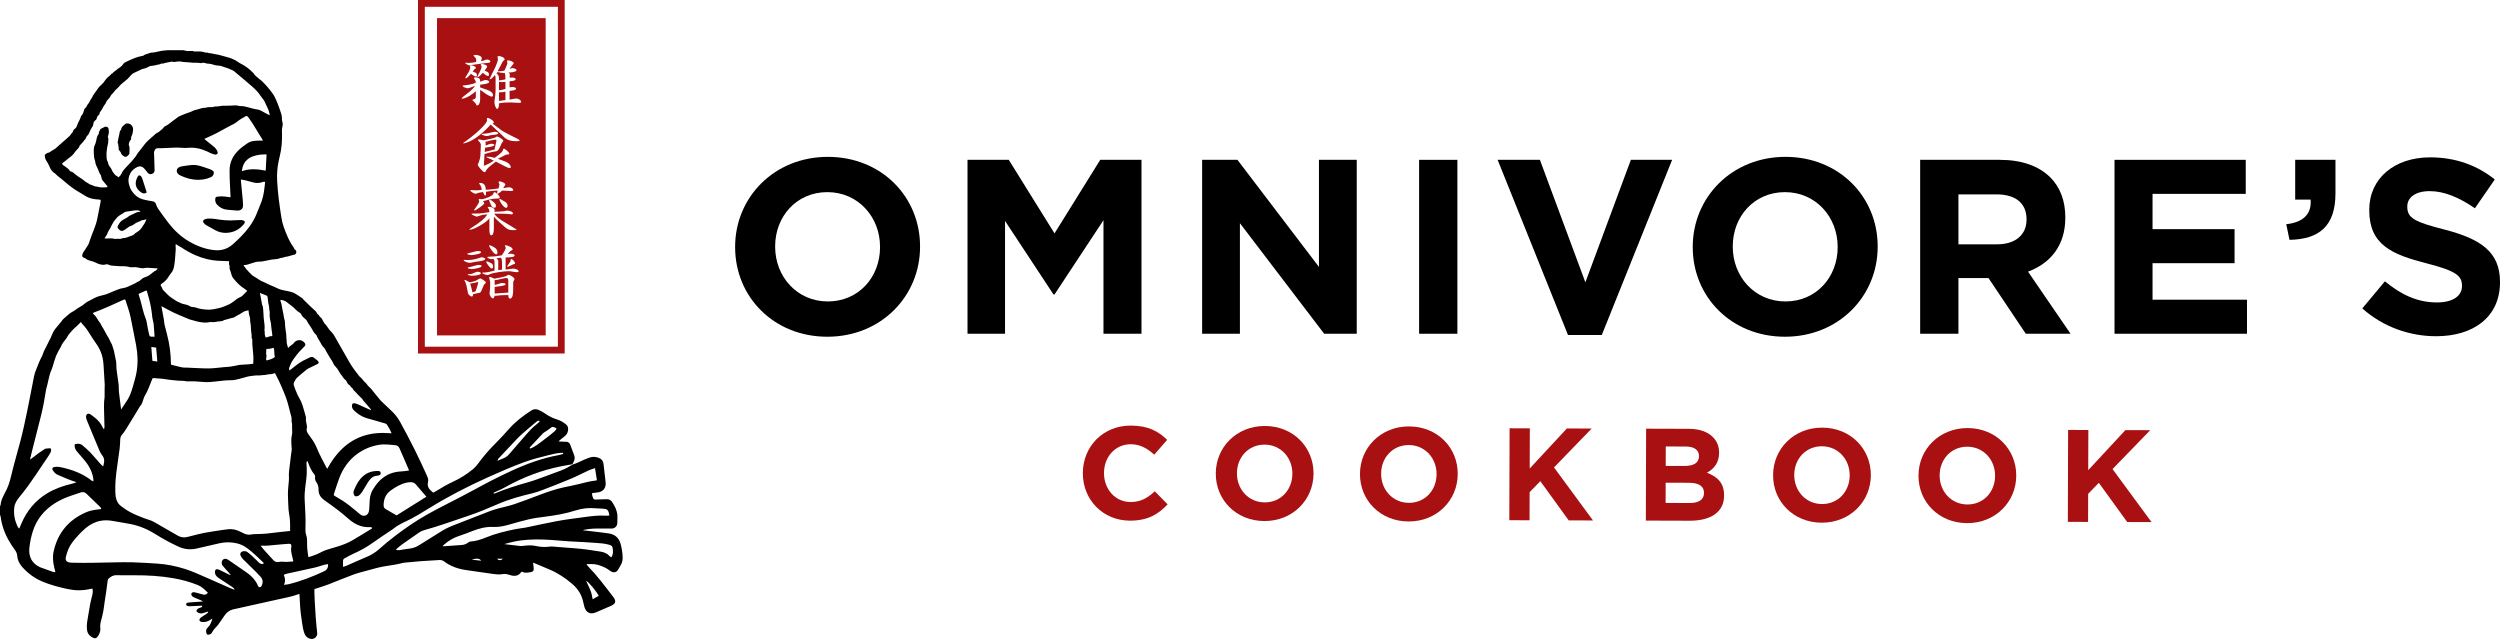 <?xml version="1.0" encoding="UTF-8"?>
<svg width="313px" height="80px" viewBox="0 0 313 80" version="1.1" xmlns="http://www.w3.org/2000/svg" xmlns:xlink="http://www.w3.org/1999/xlink">
    <title>Group 5</title>
    <g id="Symbols" stroke="none" stroke-width="1" fill="none" fill-rule="evenodd">
        <g id="Header" transform="translate(-100, -20)">
            <g id="Group-5" transform="translate(100, 20)">
                <path d="M44.905,14.256 C44.908,14.256 44.912,14.256 44.916,14.256 C44.917,14.254 44.919,14.251 44.92,14.249 C44.92,14.246 44.911,14.253 44.905,14.256" id="Fill-1" fill="#000000"></path>
                <path d="M44.544,14.637 C44.546,14.635 44.548,14.634 44.55,14.632 C44.556,14.621 44.561,14.61 44.567,14.6 C44.556,14.615 44.54,14.635 44.544,14.637" id="Fill-3" fill="#000000"></path>
                <path d="M44.913,14.213 C44.91,14.217 44.906,14.222 44.901,14.228 L44.901,14.255 C44.904,14.25 44.912,14.238 44.913,14.213" id="Fill-5" fill="#000000"></path>
                <path d="M44.576,14.582 C44.573,14.588 44.57,14.594 44.567,14.6 C44.573,14.59 44.578,14.583 44.576,14.582" id="Fill-7" fill="#000000"></path>
                <path d="M44.901,14.257 L44.901,14.254 C44.9,14.256 44.9,14.257 44.901,14.257" id="Fill-9" fill="#000000"></path>
                <path d="M53.186,43.406 L69.847,43.406 L69.847,0.851 L53.186,0.851 L53.186,43.406 Z M52.334,44.257 L70.698,44.257 L70.698,2.84217094e-14 L52.334,2.84217094e-14 L52.334,44.257 Z" id="Fill-13" fill="#A81012"></path>
                <path d="M68.319,2.267 L68.319,41.99 L54.715,41.99 L54.715,2.267 L68.319,2.267 Z M63.661,34.404 C63.619,34.404 63.561,34.431 63.486,34.485 C63.411,34.54 63.353,34.572 63.312,34.582 C63.13,34.639 62.895,34.696 62.606,34.753 C62.446,34.784 62.208,34.83 61.892,34.892 C61.872,34.887 61.773,34.841 61.598,34.753 C61.479,34.696 61.378,34.668 61.295,34.668 C61.259,34.668 61.241,34.693 61.241,34.745 C61.241,34.787 61.263,34.878 61.307,35.02 C61.351,35.163 61.373,35.254 61.373,35.295 L61.373,35.528 C61.373,35.678 61.367,35.86 61.357,36.074 C61.347,36.289 61.331,36.458 61.311,36.582 L61.288,36.714 C61.288,36.848 61.334,36.988 61.426,37.133 C61.519,37.277 61.614,37.35 61.711,37.35 C61.757,37.35 61.799,37.325 61.834,37.276 C61.87,37.227 61.899,37.148 61.919,37.04 C62.222,37.003 62.514,36.978 62.794,36.962 C63.074,36.946 63.355,36.939 63.638,36.939 C63.638,37.094 63.66,37.208 63.704,37.28 C63.749,37.352 63.8,37.388 63.857,37.388 C64.02,37.388 64.132,37.241 64.195,36.946 C64.232,36.776 64.25,36.538 64.25,36.233 L64.25,35.295 C64.25,35.27 64.268,35.231 64.305,35.179 C64.377,35.076 64.413,34.998 64.413,34.947 C64.413,34.854 64.314,34.74 64.114,34.605 C63.915,34.471 63.764,34.404 63.661,34.404 Z M60.101,34.846 C60.08,34.851 60.023,34.882 59.93,34.939 C59.718,35.074 59.594,35.146 59.558,35.156 C59.429,35.197 59.293,35.239 59.151,35.28 C59.009,35.322 58.891,35.342 58.798,35.342 C58.793,35.342 58.671,35.275 58.434,35.14 C58.325,35.078 58.237,35.047 58.17,35.047 L58.139,35.086 L58.186,35.179 C58.268,35.303 58.345,35.52 58.418,35.83 C58.464,36.063 58.511,36.295 58.558,36.528 C58.589,36.688 58.619,36.792 58.647,36.838 C58.675,36.885 58.757,36.957 58.891,37.055 C58.958,37.102 59.02,37.125 59.077,37.125 C59.181,37.125 59.227,37.032 59.217,36.846 C59.279,36.83 59.37,36.806 59.492,36.772 C59.614,36.738 59.735,36.712 59.857,36.691 C59.978,36.67 60.059,36.654 60.101,36.64 C60.142,36.627 60.204,36.538 60.287,36.373 C60.328,36.285 60.37,36.187 60.411,36.078 C60.514,35.815 60.587,35.657 60.628,35.606 C60.669,35.57 60.714,35.53 60.76,35.485 C60.807,35.442 60.83,35.402 60.83,35.365 C60.83,35.303 60.725,35.201 60.516,35.059 C60.306,34.917 60.168,34.846 60.101,34.846 Z M63.428,34.807 C63.48,34.807 63.528,34.831 63.571,34.88 C63.616,34.93 63.638,35.001 63.638,35.094 L63.638,36.629 C63.069,36.67 62.5,36.712 61.931,36.753 L61.931,35.924 C61.998,35.913 62.244,35.879 62.668,35.823 C63.092,35.766 63.304,35.691 63.304,35.598 C63.304,35.531 63.26,35.485 63.173,35.462 C63.086,35.439 62.995,35.427 62.903,35.427 C62.8,35.427 62.677,35.453 62.533,35.505 C62.224,35.613 62.024,35.668 61.931,35.668 L61.931,35.071 C62.102,35.071 62.352,35.027 62.684,34.939 C63.014,34.851 63.263,34.807 63.428,34.807 Z M59.876,35.295 C59.876,35.389 59.832,35.581 59.744,35.873 C59.656,36.165 59.586,36.365 59.535,36.474 L59.147,36.606 C59.121,36.44 59.08,36.254 59.023,36.047 C59.002,35.98 58.948,35.799 58.86,35.505 C59.16,35.459 59.333,35.43 59.38,35.42 C59.555,35.383 59.721,35.342 59.876,35.295 Z M59.76,34.024 C59.703,34.024 59.519,34.091 59.209,34.226 C59.064,34.288 58.937,34.319 58.829,34.319 L58.681,34.319 C58.599,34.319 58.558,34.334 58.558,34.365 C58.558,34.406 58.625,34.444 58.759,34.478 C58.894,34.511 58.994,34.528 59.062,34.528 C59.253,34.528 59.465,34.507 59.698,34.466 C60.034,34.409 60.202,34.329 60.202,34.226 C60.202,34.148 60.154,34.096 60.058,34.067 C59.962,34.038 59.863,34.024 59.76,34.024 Z M63.273,30.707 C63.232,30.707 63.211,30.725 63.211,30.76 C63.211,30.787 63.229,30.83 63.265,30.893 L63.295,30.949 C63.312,30.982 63.319,31.007 63.319,31.024 C63.319,31.123 63.253,31.285 63.118,31.512 C63.009,31.698 62.906,31.851 62.808,31.97 C62.745,31.975 62.601,31.998 62.373,32.04 C62.145,32.081 61.973,32.102 61.854,32.102 L61.132,32.149 C61.05,32.159 61.009,32.171 61.009,32.187 C61.009,32.249 61.077,32.309 61.215,32.366 C61.354,32.422 61.461,32.45 61.538,32.45 L61.73,32.427 C61.789,32.427 61.835,32.467 61.867,32.547 C61.9,32.627 61.916,32.74 61.916,32.884 L61.916,33.885 C61.621,33.962 61.36,34.021 61.132,34.063 C60.905,34.105 60.747,34.125 60.659,34.125 L60.551,34.117 C60.437,34.117 60.38,34.138 60.38,34.179 C60.38,34.226 60.471,34.28 60.651,34.342 C60.833,34.404 60.959,34.435 61.032,34.435 C61.104,34.435 61.177,34.414 61.249,34.373 C61.466,34.259 61.846,34.161 62.389,34.078 C62.932,33.996 63.366,33.954 63.691,33.954 C63.816,33.954 63.992,33.975 64.219,34.017 C64.446,34.058 64.617,34.078 64.731,34.078 C64.86,34.078 64.925,34.042 64.925,33.97 C64.925,33.872 64.848,33.791 64.692,33.726 C64.537,33.661 64.403,33.629 64.289,33.629 C64.206,33.629 64.082,33.642 63.916,33.668 C63.622,33.714 63.418,33.737 63.304,33.737 L63.304,32.241 C63.517,32.231 63.731,32.218 63.944,32.202 C64.272,32.166 64.436,32.097 64.436,31.993 C64.436,31.915 64.38,31.859 64.27,31.823 C64.158,31.787 64.053,31.768 63.955,31.768 C63.909,31.768 63.842,31.774 63.754,31.784 C63.666,31.794 63.604,31.799 63.568,31.799 C63.604,31.764 63.648,31.714 63.699,31.652 C63.798,31.533 63.87,31.456 63.916,31.42 C63.968,31.394 64.025,31.365 64.087,31.334 C64.15,31.303 64.18,31.267 64.18,31.226 C64.18,31.102 64.064,30.984 63.831,30.873 C63.599,30.762 63.413,30.707 63.273,30.707 Z M62.637,32.264 C62.72,32.264 62.776,32.327 62.808,32.45 C62.839,32.575 62.854,32.748 62.854,32.97 L62.854,33.761 C62.694,33.781 62.536,33.802 62.381,33.822 L62.381,32.691 C62.381,32.629 62.363,32.572 62.327,32.52 C62.291,32.469 62.239,32.404 62.172,32.327 C62.223,32.327 62.301,32.316 62.404,32.296 C62.508,32.275 62.585,32.264 62.637,32.264 Z M59.915,33.164 C59.822,33.164 59.632,33.208 59.345,33.296 C59.058,33.384 58.876,33.433 58.798,33.443 C58.72,33.453 58.661,33.464 58.62,33.474 C58.578,33.484 58.558,33.503 58.558,33.528 C58.558,33.569 58.621,33.607 58.748,33.641 C58.874,33.674 58.968,33.691 59.031,33.691 C59.191,33.691 59.424,33.657 59.729,33.59 C60.106,33.507 60.295,33.417 60.295,33.319 C60.295,33.241 60.25,33.196 60.159,33.183 C60.068,33.17 59.987,33.164 59.915,33.164 Z M60.946,32.722 C60.905,32.722 60.884,32.74 60.884,32.776 C60.884,32.869 60.974,33.032 61.156,33.265 C61.337,33.497 61.471,33.613 61.559,33.613 C61.621,33.613 61.668,33.586 61.699,33.532 C61.73,33.477 61.74,33.422 61.73,33.365 C61.73,33.195 61.67,33.066 61.551,32.978 C61.51,32.947 61.375,32.884 61.148,32.792 C61.117,32.782 61.083,32.767 61.047,32.749 C61.011,32.731 60.977,32.722 60.946,32.722 Z M64.014,32.435 C63.967,32.435 63.94,32.462 63.932,32.516 C63.924,32.571 63.915,32.634 63.904,32.706 C63.883,32.768 63.828,32.859 63.74,32.978 C63.578,33.195 63.498,33.329 63.498,33.381 C63.498,33.386 63.5,33.391 63.505,33.396 C63.516,33.412 63.529,33.419 63.545,33.419 C63.571,33.419 63.644,33.391 63.764,33.334 C63.883,33.277 64.043,33.2 64.241,33.101 C64.261,33.097 64.308,33.083 64.381,33.063 C64.454,33.042 64.491,33.011 64.491,32.97 C64.491,32.892 64.431,32.784 64.311,32.644 C64.191,32.505 64.092,32.435 64.014,32.435 Z M60.287,32.21 C60.028,32.288 59.772,32.365 59.519,32.441 C59.421,32.46 59.269,32.487 59.062,32.525 C58.896,32.548 58.741,32.559 58.596,32.559 L58.216,32.536 C58.102,32.536 58.046,32.551 58.046,32.583 C58.046,32.639 58.142,32.707 58.336,32.788 C58.531,32.868 58.674,32.908 58.767,32.908 C58.849,32.908 58.945,32.896 59.054,32.874 C59.162,32.852 59.281,32.825 59.41,32.795 C59.483,32.785 59.734,32.75 60.163,32.69 C60.551,32.62 60.747,32.532 60.753,32.427 C60.753,32.36 60.697,32.307 60.586,32.269 C60.474,32.23 60.375,32.21 60.287,32.21 Z M59.837,31.428 C59.75,31.428 59.61,31.453 59.418,31.505 C58.943,31.634 58.687,31.701 58.651,31.706 C58.625,31.712 58.591,31.719 58.55,31.729 C58.509,31.74 58.488,31.758 58.488,31.784 C58.488,31.815 58.552,31.848 58.681,31.885 C58.811,31.921 58.907,31.939 58.968,31.939 C59.129,31.939 59.361,31.908 59.666,31.846 C60.039,31.768 60.225,31.68 60.225,31.582 C60.225,31.515 60.187,31.472 60.113,31.454 C60.038,31.437 59.946,31.428 59.837,31.428 Z M61.303,30.707 C61.261,30.707 61.241,30.722 61.241,30.753 C61.241,30.856 61.355,31.064 61.582,31.377 C61.81,31.689 61.996,31.846 62.141,31.846 C62.192,31.846 62.229,31.823 62.25,31.776 C62.27,31.729 62.28,31.678 62.28,31.621 C62.28,31.409 62.203,31.231 62.047,31.086 C61.955,31.004 61.787,30.903 61.543,30.784 C61.507,30.768 61.467,30.751 61.423,30.734 C61.379,30.716 61.339,30.707 61.303,30.707 Z M61.296,25.891 C61.249,25.891 61.197,25.897 61.14,25.907 C61.083,25.918 61.055,25.941 61.055,25.977 C61.103,26.049 61.154,26.119 61.207,26.186 C61.25,26.264 61.272,26.375 61.272,26.519 L61.272,26.565 C60.82,26.629 60.538,26.669 60.425,26.684 C60.117,26.719 59.831,26.737 59.57,26.737 L59.231,26.737 C59.102,26.737 59.038,26.755 59.038,26.791 C59.038,26.838 59.136,26.905 59.333,26.993 C59.529,27.08 59.656,27.124 59.713,27.124 C59.868,27.073 60.019,27.022 60.167,26.973 C60.314,26.924 60.434,26.895 60.528,26.884 C60.62,26.874 60.778,26.858 61.001,26.838 C60.897,27.07 60.651,27.344 60.264,27.659 C60.031,27.85 59.697,28.085 59.263,28.365 C58.927,28.582 58.754,28.706 58.744,28.737 C58.749,28.747 58.772,28.755 58.813,28.76 C59.082,28.76 59.523,28.58 60.136,28.221 C60.748,27.862 61.127,27.563 61.272,27.326 L61.272,28.737 C61.272,28.954 61.29,29.128 61.324,29.26 C61.359,29.392 61.428,29.457 61.532,29.457 C61.622,29.457 61.694,29.38 61.748,29.225 C61.803,29.07 61.83,28.858 61.83,28.589 L61.83,27.124 C61.99,27.31 62.223,27.543 62.528,27.822 C62.673,27.951 62.921,28.171 63.273,28.481 C63.433,28.615 63.58,28.704 63.715,28.748 C63.849,28.792 64.025,28.814 64.242,28.814 L64.343,28.814 C64.426,28.814 64.504,28.809 64.576,28.799 C64.648,28.788 64.684,28.767 64.684,28.736 C64.131,28.403 63.58,28.07 63.032,27.736 C62.453,27.388 62.068,27.06 61.877,26.752 L62.668,26.752 C62.874,26.752 63.088,26.758 63.308,26.768 C63.528,26.778 63.718,26.794 63.878,26.814 L64.033,26.838 C64.157,26.838 64.219,26.799 64.219,26.721 C64.219,26.612 64.131,26.526 63.955,26.462 C63.778,26.397 63.625,26.365 63.495,26.365 C63.454,26.365 63.414,26.368 63.375,26.376 C63.336,26.384 63.28,26.4 63.208,26.423 C63.135,26.446 62.943,26.467 62.632,26.485 C62.321,26.503 62.069,26.512 61.877,26.512 C61.889,26.471 61.904,26.426 61.922,26.38 C61.928,26.36 61.931,26.334 61.931,26.303 C61.931,26.199 61.855,26.105 61.702,26.02 C61.55,25.934 61.414,25.891 61.296,25.891 Z M61.908,24.07 C61.83,24.07 61.791,24.106 61.791,24.179 C61.791,24.344 61.574,24.517 61.14,24.698 C60.757,24.858 60.465,24.939 60.264,24.939 C60.243,24.939 60.207,24.933 60.155,24.923 L60.108,24.914 C60.079,24.91 60.056,24.907 60.039,24.907 C59.971,24.907 59.938,24.936 59.938,24.992 C59.938,25.013 59.951,25.058 59.977,25.124 C59.987,25.15 59.992,25.176 59.992,25.202 C59.992,25.305 59.92,25.463 59.775,25.674 C59.651,25.856 59.506,26.065 59.341,26.303 C59.341,26.318 59.359,26.334 59.395,26.349 C59.504,26.349 59.736,26.217 60.093,25.954 C60.45,25.69 60.628,25.523 60.628,25.45 C60.628,25.414 60.608,25.367 60.566,25.31 C60.504,25.233 60.473,25.191 60.473,25.186 C60.907,25.068 61.21,24.99 61.38,24.953 C61.706,24.887 62.014,24.853 62.303,24.853 C62.401,24.853 62.471,24.844 62.513,24.826 C62.554,24.808 62.575,24.783 62.575,24.752 C62.575,24.649 62.49,24.509 62.319,24.334 C62.148,24.158 62.011,24.07 61.908,24.07 Z M61.303,25.008 C61.261,25.008 61.241,25.031 61.241,25.078 C61.241,25.114 61.257,25.168 61.288,25.24 C61.298,25.256 61.356,25.389 61.462,25.64 C61.568,25.89 61.714,26.016 61.9,26.016 C61.967,26.016 62.018,25.99 62.051,25.938 C62.085,25.887 62.099,25.827 62.094,25.76 C62.094,25.615 61.988,25.454 61.776,25.276 C61.564,25.097 61.406,25.008 61.303,25.008 Z M62.583,24.907 C62.571,24.912 62.562,24.915 62.556,24.915 C62.537,24.925 62.528,24.941 62.528,24.961 C62.528,25.101 62.634,25.312 62.845,25.593 C63.056,25.875 63.227,26.016 63.357,26.016 C63.419,26.016 63.467,25.991 63.501,25.942 C63.535,25.893 63.552,25.838 63.552,25.775 C63.552,25.574 63.464,25.414 63.288,25.295 C63.19,25.228 63.027,25.135 62.8,25.016 C62.774,24.99 62.74,24.965 62.699,24.942 C62.657,24.919 62.619,24.907 62.583,24.907 Z M62.551,22.714 C62.459,22.714 62.412,22.745 62.412,22.806 C62.438,22.868 62.464,22.924 62.49,22.973 C62.516,23.023 62.528,23.07 62.528,23.116 C62.528,23.168 62.514,23.246 62.486,23.349 C62.457,23.452 62.43,23.535 62.404,23.597 C62.135,23.634 61.861,23.668 61.582,23.702 C61.303,23.736 61.047,23.752 60.815,23.752 C60.815,23.494 60.763,23.292 60.661,23.148 C60.543,22.982 60.356,22.899 60.1,22.899 C60.028,22.899 59.992,22.92 59.992,22.962 C59.992,22.987 60.005,23.02 60.03,23.058 C60.056,23.097 60.083,23.132 60.114,23.163 C60.164,23.225 60.209,23.318 60.25,23.442 C60.275,23.546 60.303,23.649 60.334,23.752 C60.241,23.781 60.128,23.8 59.996,23.812 C59.864,23.824 59.708,23.83 59.527,23.83 C59.496,23.83 59.416,23.823 59.287,23.811 C59.157,23.797 59.054,23.791 58.976,23.791 C58.915,23.791 58.883,23.814 58.883,23.861 C58.883,23.913 58.973,23.991 59.153,24.097 C59.334,24.203 59.455,24.256 59.517,24.256 C59.569,24.256 59.617,24.248 59.659,24.233 C59.7,24.218 59.755,24.195 59.823,24.167 C59.891,24.139 60.007,24.112 60.172,24.09 C60.336,24.066 60.437,24.052 60.473,24.047 C60.513,24.135 60.553,24.22 60.592,24.302 C60.657,24.421 60.717,24.481 60.771,24.481 C60.821,24.481 60.845,24.418 60.845,24.292 L60.845,24.01 C61.093,23.963 61.342,23.926 61.59,23.9 C61.838,23.874 62.078,23.861 62.311,23.861 C62.291,23.933 62.272,23.996 62.257,24.051 C62.242,24.105 62.234,24.153 62.234,24.194 C62.234,24.236 62.252,24.256 62.288,24.256 C62.345,24.256 62.453,24.195 62.614,24.074 C62.727,23.987 62.813,23.916 62.87,23.861 C62.993,23.861 63.182,23.868 63.436,23.884 L63.58,23.892 C63.762,23.902 63.903,23.907 64.002,23.907 C64.172,23.907 64.258,23.866 64.258,23.783 C64.258,23.706 64.2,23.629 64.083,23.555 C63.967,23.48 63.842,23.442 63.707,23.442 C63.65,23.442 63.562,23.455 63.443,23.481 C63.232,23.527 63.084,23.55 63.001,23.55 C63.017,23.504 63.081,23.401 63.196,23.241 C63.242,23.179 63.265,23.132 63.265,23.101 C63.265,23.018 63.178,22.933 63.005,22.845 C62.832,22.757 62.681,22.714 62.551,22.714 Z M62.226,17.09 C62.195,17.09 62.159,17.105 62.117,17.137 C62.096,17.152 62.062,17.177 62.013,17.21 C61.964,17.244 61.735,17.307 61.326,17.4 C61.047,17.467 60.786,17.524 60.543,17.571 C60.46,17.55 60.362,17.526 60.248,17.501 C60.135,17.475 60.039,17.462 59.961,17.462 C59.868,17.462 59.822,17.483 59.822,17.524 C59.91,17.627 59.995,17.731 60.078,17.834 C60.16,17.938 60.202,18.03 60.202,18.113 C60.202,18.268 60.196,18.434 60.186,18.609 C60.16,19.048 60.147,19.322 60.147,19.431 C60.147,19.56 60.126,19.703 60.081,19.861 C60.038,20.018 59.995,20.167 59.953,20.307 C59.943,20.338 59.919,20.388 59.88,20.458 C59.841,20.528 59.822,20.583 59.822,20.625 C59.822,20.723 59.939,20.903 60.175,21.163 C60.41,21.425 60.574,21.555 60.667,21.555 C60.724,21.555 60.765,21.53 60.791,21.481 C60.817,21.432 60.84,21.384 60.861,21.338 C60.964,21.147 61.21,20.904 61.598,20.609 C61.887,20.387 62.05,20.261 62.086,20.23 C62.381,20.39 62.678,20.547 62.979,20.702 C63.428,20.935 63.71,21.051 63.824,21.051 C63.901,21.051 63.94,21.012 63.94,20.935 C63.94,20.671 63.73,20.441 63.312,20.245 C62.986,20.126 62.66,20.005 62.334,19.88 L63.382,19.353 C63.407,19.353 63.479,19.35 63.595,19.342 C63.711,19.334 63.769,19.307 63.769,19.26 C63.769,19.173 63.675,19.042 63.486,18.869 C63.297,18.696 63.159,18.609 63.071,18.609 C63.04,18.609 63.016,18.632 62.998,18.679 C62.98,18.725 62.958,18.798 62.932,18.896 C62.87,19.01 62.717,19.162 62.474,19.353 C62.345,19.457 62.166,19.593 61.939,19.764 C61.717,19.708 61.55,19.669 61.439,19.648 C61.327,19.628 61.194,19.617 61.04,19.617 C61.019,19.617 60.989,19.618 60.95,19.621 C60.912,19.623 60.892,19.635 60.892,19.656 C60.892,19.677 60.921,19.7 60.977,19.726 C61.034,19.751 61.081,19.769 61.117,19.78 C61.303,19.857 61.453,19.925 61.566,19.981 C61.681,20.038 61.766,20.085 61.822,20.121 C61.58,20.276 61.378,20.395 61.218,20.478 C60.995,20.591 60.784,20.684 60.582,20.756 C60.582,20.591 60.595,20.345 60.62,20.02 L60.634,19.834 C60.651,19.599 60.659,19.416 60.659,19.284 C60.892,19.222 61.124,19.157 61.357,19.09 C61.683,19.002 61.91,18.958 62.04,18.958 C62.226,18.958 62.391,18.819 62.536,18.54 C62.614,18.389 62.712,18.175 62.831,17.896 C62.836,17.886 62.872,17.842 62.94,17.764 C62.986,17.707 63.009,17.661 63.009,17.625 C63.009,17.547 62.901,17.438 62.684,17.299 C62.467,17.16 62.314,17.09 62.226,17.09 Z M62.025,17.493 C62.112,17.493 62.156,17.537 62.156,17.625 L61.916,18.725 L60.682,19.02 L60.729,18.493 C61.024,18.452 61.241,18.415 61.38,18.384 C61.727,18.307 61.9,18.229 61.9,18.152 C61.9,18.106 61.856,18.068 61.769,18.039 C61.681,18.011 61.59,17.997 61.497,17.997 C61.414,17.997 61.31,18.022 61.187,18.074 C60.97,18.167 60.833,18.214 60.776,18.214 C60.781,18.198 60.788,18.171 60.799,18.132 C60.809,18.094 60.815,18.049 60.815,17.997 C60.815,17.888 60.786,17.813 60.729,17.772 C60.796,17.762 61.013,17.705 61.38,17.602 C61.639,17.529 61.854,17.493 62.025,17.493 Z M61.047,14.764 C60.985,14.764 60.954,14.796 60.954,14.857 L60.977,15.082 C60.977,15.124 60.972,15.155 60.962,15.175 C60.802,15.511 60.377,15.982 59.69,16.586 C59.163,17.046 58.659,17.441 58.178,17.772 C58.126,17.798 58.083,17.822 58.05,17.846 C58.016,17.869 57.997,17.896 57.991,17.927 C57.997,17.932 58.002,17.938 58.007,17.942 C58.017,17.948 58.033,17.95 58.053,17.95 C58.079,17.95 58.135,17.939 58.22,17.915 C58.306,17.892 58.353,17.878 58.364,17.873 C58.876,17.718 59.434,17.4 60.039,16.92 C60.52,16.537 60.985,16.095 61.435,15.594 C61.797,15.935 62.161,16.276 62.528,16.617 C62.973,17.041 63.2,17.258 63.211,17.268 C63.547,17.542 64.01,17.679 64.599,17.679 L64.723,17.679 C64.76,17.679 64.824,17.674 64.917,17.663 C65.01,17.653 65.057,17.625 65.057,17.578 C65.057,17.542 64.982,17.483 64.832,17.4 C64.651,17.312 64.47,17.221 64.289,17.129 L63.529,16.741 C63.208,16.576 62.963,16.436 62.792,16.322 C62.42,16.038 62.047,15.754 61.675,15.47 C61.773,15.444 61.822,15.395 61.822,15.322 C61.822,15.219 61.721,15.1 61.516,14.966 C61.312,14.831 61.156,14.764 61.047,14.764 Z M61.924,16.5 C61.871,16.5 61.789,16.516 61.675,16.547 C61.458,16.604 61.303,16.64 61.21,16.656 C61.117,16.671 60.999,16.691 60.857,16.714 C60.715,16.737 60.595,16.749 60.496,16.749 L60.458,16.749 C60.406,16.749 60.37,16.752 60.349,16.756 C60.313,16.767 60.295,16.783 60.295,16.803 C60.295,16.844 60.377,16.892 60.543,16.946 C60.708,17.001 60.827,17.028 60.9,17.028 C60.972,17.028 61.053,17.019 61.144,17.001 C61.235,16.983 61.337,16.958 61.45,16.927 C61.621,16.906 61.794,16.885 61.97,16.865 C62.244,16.829 62.381,16.772 62.381,16.695 C62.381,16.627 62.327,16.578 62.218,16.547 C62.11,16.516 62.011,16.5 61.924,16.5 Z M62.451,7.017 C62.342,7.017 62.288,7.051 62.288,7.118 C62.288,7.149 62.297,7.195 62.315,7.257 C62.333,7.319 62.342,7.358 62.342,7.374 C62.342,7.57 62.249,7.88 62.063,8.304 C61.944,8.572 61.776,8.919 61.559,9.342 C61.378,9.694 61.287,9.896 61.287,9.947 L61.489,9.885 C61.654,9.746 61.812,9.585 61.963,9.404 C62.004,9.472 62.028,9.544 62.036,9.621 C62.044,9.699 62.047,9.802 62.047,9.932 L62.047,11.319 C62.047,11.505 62.034,11.714 62.007,11.947 C61.98,12.179 61.949,12.402 61.915,12.614 C61.91,12.624 61.905,12.647 61.9,12.683 C61.9,12.937 61.939,13.157 62.016,13.346 C62.094,13.535 62.174,13.629 62.257,13.629 C62.319,13.629 62.37,13.573 62.412,13.463 C62.454,13.352 62.474,13.177 62.474,12.939 C62.717,12.893 62.945,12.862 63.159,12.846 C63.373,12.831 63.616,12.823 63.89,12.823 C63.982,12.823 64.222,12.836 64.609,12.862 C64.763,12.872 64.905,12.877 65.034,12.877 C65.168,12.877 65.235,12.831 65.235,12.738 C65.235,12.65 65.175,12.561 65.057,12.47 C64.938,12.38 64.798,12.335 64.638,12.335 C64.545,12.335 64.405,12.355 64.219,12.397 L64.088,12.424 C63.966,12.447 63.87,12.458 63.8,12.458 L63.8,11.381 C64.025,11.36 64.179,11.34 64.262,11.319 C64.492,11.268 64.607,11.195 64.607,11.102 C64.607,11.024 64.55,10.97 64.436,10.939 C64.323,10.908 64.214,10.893 64.111,10.893 C64.069,10.893 64.024,10.898 63.975,10.908 C63.925,10.918 63.867,10.932 63.8,10.947 L63.8,10.164 C64.022,10.164 64.205,10.141 64.347,10.094 C64.489,10.047 64.561,9.988 64.561,9.916 C64.561,9.844 64.512,9.791 64.415,9.757 C64.319,9.723 64.226,9.707 64.137,9.707 L63.8,9.73 L63.832,9.381 C63.832,9.314 63.817,9.253 63.788,9.199 C63.76,9.145 63.712,9.105 63.646,9.079 C63.832,9.079 64.025,9.061 64.227,9.025 C64.516,8.973 64.661,8.893 64.661,8.784 C64.661,8.702 64.6,8.638 64.479,8.594 C64.357,8.551 64.245,8.528 64.141,8.528 C64.08,8.528 64.011,8.545 63.936,8.579 C63.861,8.612 63.805,8.629 63.769,8.629 C63.79,8.603 63.891,8.482 64.072,8.265 C64.237,8.069 64.32,7.962 64.32,7.947 C64.32,7.854 64.239,7.766 64.076,7.683 C63.913,7.601 63.764,7.559 63.63,7.559 C63.521,7.559 63.467,7.596 63.467,7.668 C63.467,7.689 63.477,7.725 63.498,7.776 C63.519,7.828 63.529,7.867 63.529,7.893 C63.529,7.955 63.477,8.11 63.374,8.358 C63.271,8.606 63.193,8.769 63.141,8.846 C62.955,8.877 62.804,8.899 62.687,8.912 C62.571,8.925 62.443,8.931 62.303,8.931 C62.515,8.518 62.73,8.105 62.947,7.691 C63.004,7.64 63.057,7.592 63.106,7.547 C63.155,7.504 63.18,7.461 63.18,7.42 C63.18,7.327 63.095,7.237 62.924,7.149 C62.753,7.061 62.595,7.017 62.451,7.017 Z M59.519,9.676 C59.406,9.676 59.349,9.72 59.349,9.809 C59.349,9.845 59.375,9.893 59.426,9.951 C59.524,10.065 59.574,10.202 59.574,10.358 C59.434,10.421 59.287,10.474 59.131,10.516 C58.976,10.557 58.806,10.594 58.62,10.625 C58.485,10.641 58.334,10.658 58.166,10.676 C57.998,10.695 57.914,10.722 57.914,10.759 C57.914,10.805 57.976,10.858 58.1,10.915 C58.302,11.009 58.46,11.055 58.573,11.055 C58.62,11.055 58.718,11.03 58.868,10.978 C59.018,10.926 59.222,10.847 59.48,10.743 C59.336,10.967 59.119,11.203 58.829,11.451 C58.679,11.58 58.425,11.776 58.069,12.04 C58.048,12.055 57.998,12.098 57.918,12.168 C57.838,12.238 57.797,12.29 57.797,12.327 L57.844,12.35 C58.077,12.35 58.382,12.239 58.759,12.017 C59.038,11.852 59.31,11.655 59.574,11.428 L59.574,12.11 C59.574,12.275 59.501,12.376 59.357,12.412 C59.211,12.448 59.14,12.489 59.14,12.536 C59.14,12.541 59.208,12.607 59.345,12.734 C59.482,12.86 59.567,12.97 59.601,13.063 C59.634,13.156 59.68,13.203 59.736,13.203 C59.871,13.203 59.974,13.094 60.047,12.877 C60.093,12.732 60.116,12.57 60.116,12.389 L60.116,11.241 C60.364,11.433 60.579,11.588 60.76,11.706 C61.148,11.965 61.419,12.094 61.574,12.094 C61.672,12.094 61.722,12.038 61.722,11.924 C61.722,11.66 61.501,11.443 61.059,11.272 C60.826,11.184 60.511,11.076 60.116,10.947 L60.116,10.608 C60.427,10.566 60.638,10.535 60.753,10.513 C61.078,10.445 61.241,10.361 61.241,10.261 C61.241,10.177 61.19,10.116 61.09,10.076 C60.989,10.037 60.887,10.017 60.784,10.017 C60.701,10.017 60.585,10.049 60.434,10.114 C60.284,10.178 60.178,10.218 60.116,10.234 L60.116,10.141 C60.116,10.074 60.107,10.012 60.089,9.955 C60.071,9.898 60.039,9.849 59.992,9.807 C59.971,9.802 59.906,9.779 59.794,9.738 C59.683,9.697 59.592,9.676 59.519,9.676 Z M63.281,11.482 L63.281,12.528 L62.474,12.637 L62.474,11.559 L62.629,11.559 C62.753,11.559 62.88,11.549 63.009,11.528 C63.138,11.508 63.229,11.492 63.281,11.482 Z M63.281,10.25 L63.281,11.135 C63.193,11.156 63.058,11.192 62.878,11.242 C62.748,11.273 62.614,11.293 62.474,11.303 L62.474,10.25 C62.573,10.27 62.681,10.28 62.8,10.28 C62.965,10.28 63.126,10.27 63.281,10.25 Z M62.303,9.017 C62.407,9.048 62.528,9.076 62.668,9.102 C62.808,9.128 62.934,9.141 63.048,9.141 L63.172,9.133 C63.214,9.185 63.242,9.258 63.257,9.354 C63.273,9.45 63.281,9.616 63.281,9.854 L63.281,9.932 C63.195,9.947 63.065,9.973 62.894,10.009 C62.721,10.045 62.582,10.063 62.474,10.063 C62.474,9.815 62.463,9.648 62.441,9.559 C62.406,9.42 62.314,9.301 62.164,9.203 Z M59.015,8.195 C58.896,8.195 58.837,8.226 58.837,8.288 C58.837,8.298 58.847,8.335 58.868,8.396 C58.873,8.412 58.876,8.43 58.876,8.451 C58.876,8.621 58.772,8.872 58.565,9.203 L58.43,9.424 C58.313,9.619 58.255,9.734 58.255,9.769 C58.255,9.779 58.265,9.795 58.286,9.815 C58.364,9.815 58.485,9.735 58.651,9.575 C58.718,9.508 58.821,9.396 58.961,9.242 C59.08,9.33 59.173,9.394 59.24,9.435 C59.395,9.533 59.512,9.582 59.589,9.582 C59.672,9.582 59.713,9.529 59.713,9.42 C59.713,9.27 59.656,9.164 59.543,9.102 C59.424,9.061 59.305,9.017 59.186,8.97 C59.207,8.945 59.235,8.907 59.271,8.858 C59.307,8.809 59.338,8.759 59.364,8.707 C59.375,8.681 59.413,8.651 59.48,8.618 C59.547,8.584 59.582,8.549 59.582,8.513 C59.582,8.425 59.518,8.35 59.391,8.288 C59.265,8.226 59.14,8.195 59.015,8.195 Z M60.357,8.017 C60.243,8.017 60.186,8.042 60.186,8.094 C60.186,8.12 60.204,8.159 60.241,8.21 C60.277,8.262 60.295,8.298 60.295,8.319 C60.295,8.49 60.207,8.738 60.031,9.064 C59.855,9.389 59.768,9.585 59.768,9.652 L59.791,9.676 C59.852,9.676 59.969,9.596 60.14,9.435 C60.259,9.322 60.364,9.213 60.458,9.11 C60.483,9.13 60.577,9.208 60.737,9.342 C60.897,9.461 61.019,9.521 61.101,9.521 C61.179,9.521 61.218,9.461 61.218,9.342 C61.218,9.193 61.161,9.081 61.047,9.009 C60.923,8.957 60.802,8.903 60.683,8.846 C60.739,8.759 60.799,8.671 60.861,8.583 C60.949,8.454 60.993,8.374 60.993,8.343 C60.993,8.259 60.919,8.185 60.772,8.118 C60.625,8.05 60.486,8.017 60.357,8.017 Z M59.543,6.87 C59.372,6.87 59.287,6.905 59.287,6.978 L59.519,7.226 C59.586,7.309 59.62,7.397 59.62,7.49 L59.62,7.761 C59.413,7.797 59.242,7.825 59.108,7.846 C58.974,7.867 58.845,7.877 58.72,7.877 L58.294,7.854 C58.273,7.854 58.25,7.862 58.224,7.877 C58.224,7.915 58.303,7.977 58.461,8.064 C58.618,8.151 58.73,8.195 58.798,8.195 C58.849,8.195 58.906,8.187 58.969,8.172 C59.031,8.156 59.108,8.136 59.201,8.11 C59.838,8.027 60.476,7.944 61.117,7.862 C61.179,7.862 61.241,7.848 61.303,7.819 C61.365,7.791 61.396,7.748 61.396,7.691 C61.396,7.624 61.344,7.567 61.241,7.521 C61.138,7.474 61.047,7.451 60.97,7.451 C60.897,7.451 60.782,7.485 60.625,7.552 C60.467,7.619 60.336,7.65 60.233,7.645 C60.233,7.619 60.247,7.566 60.275,7.486 C60.304,7.406 60.318,7.345 60.318,7.304 C60.318,7.174 60.233,7.07 60.062,6.99 C59.891,6.91 59.719,6.87 59.543,6.87 Z" id="Combined-Shape" fill="#A81012"></path>
                <path d="M62.985,69.949 C62.823,69.949 62.704,69.946 62.584,69.95 C62.47,69.953 62.352,69.933 62.224,69.968 C62.468,70.189 62.692,70.188 62.985,69.949 M60.248,70.203 C60.138,70.056 60.024,69.987 59.892,69.962 C59.598,69.905 59.318,70 59.035,70.066 C59.426,70.11 59.817,70.155 60.248,70.203 M18.944,43.44 C18.991,44.041 19.036,44.604 19.081,45.175 C19.295,45.208 19.484,45.237 19.697,45.27 C19.647,44.668 19.6,44.098 19.552,43.518 C19.346,43.492 19.161,43.468 18.944,43.44 M74.961,74.603 C74.714,74.098 73.748,72.889 73.378,72.714 C73.547,73.079 73.727,73.448 73.89,73.824 C74.053,74.201 74.126,74.605 74.202,75.027 C74.468,74.879 74.708,74.745 74.961,74.603 M33.373,45.133 C33.73,45.028 34.109,44.968 34.415,44.692 C34.29,44.308 34.406,43.895 34.25,43.54 C34.086,43.584 33.947,43.633 33.805,43.657 C33.662,43.681 33.516,43.68 33.363,43.69 C33.356,43.717 33.342,43.749 33.34,43.781 C33.331,43.949 33.323,44.116 33.319,44.284 C33.317,44.331 33.32,44.382 33.338,44.424 C33.388,44.537 33.375,44.647 33.345,44.761 C33.314,44.878 33.292,44.998 33.373,45.133 M66.311,56.03 C66.341,56.169 66.419,56.171 66.5,56.127 C66.742,55.997 66.997,55.881 67.22,55.72 C67.735,55.349 68.236,54.957 68.739,54.569 C68.959,54.4 69.173,54.224 69.384,54.044 C69.51,53.936 69.631,53.818 69.68,53.644 C69.642,53.619 69.615,53.6 69.586,53.584 C69.229,53.39 69.135,53.404 68.826,53.664 C68.692,53.777 68.541,53.87 68.397,53.969 C68.253,54.069 68.085,54.144 67.966,54.268 C67.407,54.848 66.862,55.441 66.311,56.03 M67.552,52.804 C67.535,52.685 67.482,52.644 67.394,52.678 C67.315,52.71 67.232,52.746 67.166,52.8 C66.857,53.052 66.553,53.312 66.247,53.568 C65.675,54.046 65.112,54.532 64.602,55.078 C63.886,55.846 63.165,56.609 62.445,57.373 C62.366,57.456 62.314,57.55 62.276,57.692 C62.558,57.576 62.808,57.476 63.056,57.372 C63.329,57.258 63.556,57.083 63.75,56.857 C64.473,56.022 65.201,55.192 65.923,54.356 C66.282,53.94 66.652,53.537 67.089,53.199 C67.249,53.076 67.397,52.937 67.552,52.804 M32.526,36.669 C32.564,36.828 32.592,36.931 32.611,37.036 C32.68,37.399 32.745,37.764 32.812,38.128 C32.814,38.141 32.82,38.154 32.826,38.166 C32.954,38.436 32.944,38.73 32.97,39.017 C32.996,39.292 32.997,39.569 33.019,39.845 C33.057,40.327 33.183,40.803 33.115,41.293 C33.106,41.358 33.094,41.419 33.136,41.486 C33.16,41.524 33.149,41.591 33.143,41.643 C33.119,41.842 33.192,42.023 33.232,42.229 C33.319,42.229 33.396,42.244 33.464,42.225 C33.567,42.197 33.659,42.131 33.762,42.107 C33.863,42.083 33.972,42.091 34.101,42.085 C34.079,41.797 34.049,41.532 34.002,41.266 C33.974,41.114 33.964,40.959 33.949,40.805 C33.937,40.685 33.945,40.56 33.916,40.445 C33.808,40.023 33.727,39.601 33.768,39.163 C33.773,39.103 33.773,39.038 33.757,38.981 C33.671,38.666 33.731,38.328 33.602,38.021 C33.592,37.997 33.598,37.966 33.595,37.939 C33.566,37.698 33.533,37.456 33.505,37.214 C33.493,37.11 33.446,37.033 33.35,36.994 C33.089,36.889 32.827,36.787 32.526,36.669 M33.267,21.364 C33.303,20.679 33.338,20.012 33.373,19.356 C33.334,19.338 33.322,19.328 33.311,19.328 C32.755,19.328 32.209,19.378 31.679,19.57 C30.895,19.855 30.441,20.408 30.308,21.232 C30.299,21.288 30.296,21.345 30.287,21.428 C31.279,21.081 32.254,21.169 33.267,21.364 M19.355,42.155 C19.329,41.805 19.297,41.462 19.28,41.119 C19.264,40.793 19.241,40.47 19.151,40.154 C19.112,40.018 19.087,39.877 19.067,39.736 C19.042,39.555 19.031,39.372 19.008,39.191 C18.907,38.381 18.732,37.589 18.489,36.81 C18.459,36.713 18.443,36.612 18.413,36.515 C18.368,36.375 18.319,36.355 18.191,36.415 C18.13,36.444 18.067,36.47 18.006,36.498 C17.8,36.593 17.593,36.687 17.387,36.783 C17.371,36.79 17.361,36.812 17.35,36.823 C17.431,37.093 17.517,37.356 17.589,37.623 C17.792,38.382 17.947,39.155 18.24,39.888 C18.357,40.179 18.399,40.488 18.447,40.798 C18.505,41.185 18.604,41.567 18.693,41.951 C18.721,42.074 18.81,42.15 18.94,42.154 C19.081,42.159 19.221,42.155 19.355,42.155 M35.549,73.209 C35.621,73.209 35.667,73.214 35.713,73.208 C35.847,73.191 35.982,73.18 36.113,73.149 C37.666,72.772 39.146,72.193 40.592,71.517 C40.653,71.489 40.711,71.453 40.765,71.413 C41.019,71.218 41.097,70.953 41.074,70.629 C40.814,70.647 40.582,70.711 40.351,70.782 C40.049,70.876 39.749,70.984 39.441,71.053 C38.27,71.317 37.097,71.569 35.924,71.824 C35.786,71.854 35.653,71.892 35.533,71.995 C35.71,72.392 35.756,72.793 35.549,73.209 M32.63,68.331 C32.79,68.528 32.923,68.704 33.07,68.868 C33.456,69.295 33.851,69.712 34.234,70.141 C34.417,70.345 34.63,70.399 34.89,70.358 C35.075,70.329 35.27,70.299 35.451,70.327 C35.865,70.394 36.271,70.299 36.68,70.301 C36.69,70.302 36.7,70.286 36.722,70.264 C36.679,70.076 36.638,69.879 36.588,69.682 C36.481,69.26 36.386,68.837 36.479,68.398 C36.485,68.372 36.485,68.343 36.484,68.317 C36.476,68.193 36.413,68.114 36.292,68.089 C36.24,68.079 36.184,68.079 36.131,68.083 C35.546,68.131 34.96,68.168 34.377,68.232 C33.86,68.289 33.344,68.34 32.823,68.32 C32.773,68.318 32.721,68.325 32.63,68.331 M18.337,27.453 C18.232,27.478 18.176,27.491 18.12,27.504 C18.042,27.523 17.965,27.56 17.887,27.558 C17.747,27.555 17.642,27.611 17.541,27.696 C17.496,27.734 17.343,27.759 17.291,27.782 C17.052,27.889 16.908,27.98 16.691,28.138 C16.564,28.23 16.402,28.273 16.256,28.338 C16.233,28.348 16.206,28.354 16.184,28.369 C15.973,28.516 15.763,28.666 15.553,28.813 C15.322,28.975 15.061,28.934 14.887,28.711 C14.867,28.685 14.845,28.658 14.82,28.637 C14.707,28.539 14.687,28.42 14.752,28.292 C14.913,27.98 15.088,27.679 15.418,27.51 C15.59,27.422 15.756,27.324 15.925,27.229 C15.948,27.216 15.966,27.195 15.988,27.179 C16.082,27.114 16.171,27.04 16.271,26.988 C16.461,26.889 16.66,26.809 16.85,26.711 C17.03,26.618 17.207,26.529 17.419,26.537 C17.463,26.539 17.509,26.506 17.554,26.489 C17.555,26.474 17.556,26.459 17.556,26.444 C17.465,26.407 17.377,26.349 17.283,26.339 C17.145,26.323 17.001,26.33 16.862,26.346 C16.522,26.388 16.182,26.432 15.844,26.492 C15.722,26.514 15.579,26.553 15.5,26.636 C15.417,26.725 15.3,26.743 15.215,26.815 C15.154,26.866 14.939,26.979 14.878,27.03 C14.691,27.19 14.649,27.23 14.471,27.452 C14.438,27.492 14.249,27.722 14.222,27.767 C14.073,28.015 14.062,28.061 13.92,28.313 C13.88,28.382 13.867,28.466 13.824,28.533 C13.676,28.764 13.527,28.993 13.437,29.256 C13.405,29.349 13.35,29.436 13.298,29.521 C13.237,29.619 13.167,29.713 13.078,29.841 C13.203,29.848 13.288,29.86 13.373,29.856 C13.702,29.84 14.031,29.82 14.355,29.907 C14.411,29.922 14.474,29.91 14.534,29.907 C14.614,29.904 14.693,29.892 14.773,29.892 C14.886,29.892 15.011,29.932 15.111,29.897 C15.304,29.829 15.496,29.781 15.7,29.78 C15.739,29.78 15.779,29.763 15.817,29.75 C16.1,29.646 16.385,29.545 16.666,29.436 C16.725,29.412 16.773,29.357 16.822,29.313 C16.856,29.281 16.881,29.238 16.917,29.209 C17.112,29.056 17.352,28.966 17.52,28.775 C17.598,28.685 17.685,28.602 17.753,28.506 C17.843,28.379 17.906,28.233 18.002,28.113 C18.149,27.93 18.225,27.716 18.337,27.453 M63.15,68.114 C63.196,68.124 63.241,68.137 63.288,68.142 C63.904,68.217 64.52,68.296 65.137,68.361 C65.282,68.377 65.433,68.356 65.579,68.335 C66.077,68.265 66.575,68.25 67.07,68.354 C67.629,68.473 68.19,68.525 68.759,68.442 C68.865,68.427 68.974,68.413 69.081,68.422 C70.043,68.493 71.006,68.569 71.968,68.646 C73.052,68.731 74.127,68.88 75.199,69.063 C75.632,69.137 76.032,69.288 76.333,69.638 C76.381,69.695 76.464,69.723 76.554,69.779 C76.604,69.659 76.652,69.562 76.685,69.462 C76.762,69.224 76.751,68.98 76.724,68.736 C76.687,68.409 76.597,68.286 76.285,68.208 C76.004,68.137 75.719,68.065 75.432,68.039 C74.706,67.972 73.979,67.927 73.251,67.882 C72.59,67.841 71.929,67.82 71.269,67.776 C70.481,67.723 69.695,67.645 68.907,67.594 C67.659,67.515 66.41,67.505 65.166,67.666 C64.482,67.755 63.817,67.927 63.15,68.114 M49.65,64.529 C50.896,63.748 52.135,62.971 53.382,62.188 C52.935,61.663 52.51,61.154 52.073,60.655 C51.901,60.458 51.668,60.358 51.405,60.368 C51.224,60.375 51.041,60.396 50.865,60.437 C50.141,60.606 49.518,60.978 48.92,61.407 C48.278,61.868 48.034,62.51 48.027,63.272 C48.026,63.472 48.109,63.626 48.28,63.73 C48.412,63.811 48.547,63.889 48.681,63.966 C49.002,64.153 49.323,64.339 49.65,64.529 M76.298,64.54 C76.258,64.366 76.235,64.232 76.197,64.103 C76.135,63.887 75.988,63.754 75.769,63.718 C75.61,63.692 75.447,63.682 75.287,63.672 C75.071,63.659 74.854,63.664 74.639,63.642 C73.76,63.552 72.901,63.638 72.059,63.909 C70.794,64.316 69.491,64.533 68.177,64.699 C67.528,64.782 66.876,64.868 66.239,65.012 C65.391,65.206 64.554,65.448 63.717,65.689 C63.072,65.874 62.431,66.008 61.748,65.973 C60.86,65.925 60.009,66.156 59.181,66.471 C58.638,66.678 58.102,66.905 57.549,67.075 C56.769,67.316 56.099,67.728 55.499,68.27 C55.473,68.294 55.457,68.327 55.416,68.382 C55.536,68.382 55.623,68.387 55.71,68.381 C56.411,68.334 57.111,68.293 57.811,68.234 C58.117,68.208 58.402,68.103 58.648,67.905 C58.718,67.848 58.816,67.806 58.905,67.799 C59.566,67.749 60.192,67.56 60.799,67.309 C62.009,66.806 63.275,66.506 64.552,66.247 C64.962,66.164 65.382,66.135 65.792,66.055 C66.5,65.917 67.205,65.76 67.911,65.608 C69.08,65.359 70.252,65.131 71.437,64.973 C72.065,64.889 72.694,64.804 73.323,64.718 C74.166,64.604 75.011,64.504 75.866,64.566 C75.997,64.575 76.13,64.551 76.298,64.54 M49.558,68.806 C49.737,68.893 49.872,68.901 50.017,68.876 C50.409,68.81 50.802,68.736 51.197,68.696 C51.643,68.649 52.052,68.522 52.433,68.282 C53.353,67.701 54.282,67.133 55.203,66.553 C55.68,66.252 56.178,66.001 56.702,65.797 C57.936,65.318 59.171,64.844 60.401,64.356 C61.066,64.092 61.729,63.825 62.425,63.65 C63.092,63.482 63.767,63.333 64.418,63.114 C65.453,62.765 66.473,62.368 67.496,61.983 C68.52,61.598 69.552,61.237 70.624,61.007 C71.231,60.878 71.841,60.762 72.443,60.614 C73.158,60.439 73.864,60.232 74.601,60.162 C74.644,60.158 74.685,60.131 74.733,60.113 C74.653,59.614 74.576,59.127 74.494,58.609 C74.216,58.707 73.954,58.776 73.711,58.887 C72.975,59.226 72.258,59.609 71.511,59.923 C70.323,60.422 69.119,60.885 67.916,61.35 C67.509,61.509 67.092,61.658 66.667,61.758 C65.18,62.106 63.711,62.51 62.307,63.124 C61.088,63.657 59.861,64.167 58.598,64.59 C56.761,65.205 54.942,65.873 53.073,66.386 C52.862,66.444 52.655,66.549 52.473,66.672 C51.756,67.157 51.045,67.652 50.342,68.156 C50.075,68.348 49.834,68.575 49.558,68.806 M42.947,70.976 C43.103,70.925 43.235,70.894 43.357,70.841 C44.223,70.463 45.082,70.066 45.955,69.704 C46.558,69.454 47.082,69.101 47.565,68.667 C48.766,67.588 50.057,66.625 51.386,65.714 C52.689,64.821 54.075,64.075 55.473,63.349 C56.811,62.654 58.161,61.983 59.481,61.257 C60.98,60.432 62.5,59.653 64.053,58.938 C65.943,58.068 67.887,57.359 69.938,56.98 C70.128,56.945 70.312,56.882 70.508,56.83 C70.489,56.763 70.477,56.72 70.467,56.686 C69.838,56.693 69.25,56.839 68.66,56.987 C67.632,57.246 66.605,57.504 65.607,57.869 C64.066,58.436 62.562,59.095 61.065,59.767 C58.549,60.898 56.1,62.163 53.748,63.614 C52.827,64.181 51.909,64.755 50.93,65.219 C50.318,65.509 49.712,65.803 49.188,66.242 C49.126,66.294 49.054,66.334 48.987,66.379 C48.203,66.91 47.408,67.426 46.638,67.978 C45.903,68.505 45.122,68.938 44.295,69.302 C43.913,69.47 43.55,69.683 43.181,69.88 C43.058,69.946 42.952,70.038 42.948,70.192 C42.942,70.441 42.947,70.691 42.947,70.976 M15.161,51.255 C15.197,51.206 15.234,51.161 15.267,51.113 C15.45,50.835 15.625,50.553 15.816,50.281 C16.099,49.878 16.304,49.437 16.457,48.971 C16.521,48.778 16.583,48.584 16.64,48.388 C16.816,47.776 17.002,47.166 17.106,46.535 C17.289,45.429 17.245,44.326 17.042,43.231 C16.825,42.058 16.581,40.889 16.35,39.718 C16.207,38.996 15.934,38.314 15.722,37.613 C15.681,37.477 15.62,37.463 15.472,37.529 C14.258,38.074 13.058,38.649 11.807,39.105 C11.747,39.127 11.692,39.163 11.618,39.2 C11.673,39.274 11.704,39.338 11.754,39.378 C12.115,39.671 12.249,40.133 12.557,40.463 C12.57,40.478 12.578,40.498 12.587,40.517 C12.657,40.652 12.714,40.798 12.8,40.922 C12.911,41.084 13.006,41.251 13.095,41.427 C13.268,41.768 13.477,42.09 13.662,42.425 C13.753,42.59 13.804,42.78 13.909,42.934 C13.993,43.057 14.033,43.186 14.075,43.321 C14.128,43.488 14.184,43.653 14.237,43.819 C14.246,43.845 14.255,43.871 14.261,43.898 C14.354,44.355 14.449,44.813 14.539,45.271 C14.556,45.357 14.557,45.447 14.561,45.534 C14.572,45.785 14.565,46.037 14.594,46.285 C14.65,46.77 14.718,47.254 14.796,47.736 C14.84,48.005 14.876,48.271 14.871,48.544 C14.868,48.748 14.878,48.952 14.901,49.154 C14.983,49.848 15.072,50.54 15.161,51.255 M12.659,63.732 C12.681,63.606 12.602,63.532 12.523,63.456 C11.963,62.915 11.399,62.376 10.844,61.83 C10.621,61.61 10.379,61.558 10.086,61.663 C9.704,61.799 9.318,61.92 8.934,62.05 C8.203,62.298 7.498,62.605 6.845,63.024 C5.527,63.868 4.589,65.014 4.109,66.519 C3.891,67.2 3.751,67.9 3.676,68.609 C3.565,69.662 3.981,70.548 5.001,71.006 C5.025,71.017 5.049,71.03 5.075,71.039 C5.582,71.223 6.088,71.41 6.599,71.588 C6.696,71.622 6.807,71.62 6.937,71.638 C6.884,71.424 6.837,71.243 6.793,71.06 C6.635,70.392 6.565,69.716 6.714,69.041 C7.228,66.711 8.596,65.086 10.768,64.142 C11.117,63.991 11.483,63.893 11.858,63.836 C12.123,63.795 12.39,63.767 12.659,63.732 M51.214,58.902 C51.174,58.801 51.152,58.738 51.125,58.677 C50.76,57.838 50.387,57.001 50.031,56.158 C49.917,55.887 49.738,55.751 49.452,55.732 C49.169,55.713 48.887,55.68 48.604,55.658 C48.205,55.628 47.805,55.628 47.412,55.697 C46.419,55.87 45.509,56.251 44.695,56.851 C43.62,57.644 42.902,58.705 42.443,59.947 C42.218,60.558 42.027,61.182 41.822,61.8 C41.76,61.988 41.768,62.005 41.936,62.111 C41.964,62.129 41.994,62.144 42.024,62.161 C42.609,62.49 43.174,62.849 43.703,63.261 C44.173,63.627 44.632,64.005 45.085,64.393 C45.496,64.744 46.053,64.578 46.184,64.03 C46.219,63.886 46.228,63.734 46.237,63.586 C46.257,63.261 46.263,62.935 46.288,62.609 C46.326,62.116 46.448,61.645 46.726,61.228 C46.879,60.996 47.032,60.762 47.205,60.546 C47.723,59.903 48.37,59.44 49.164,59.197 C49.646,59.048 50.145,59.023 50.643,58.986 C50.823,58.973 51.001,58.934 51.214,58.902 M46.571,66.165 C46.571,66.047 46.529,65.997 46.437,65.996 C46.363,65.995 46.289,65.993 46.214,65.996 C45.826,66.01 45.447,65.955 45.079,65.829 C44.534,65.644 44.057,65.337 43.629,64.956 C42.774,64.195 41.862,63.506 40.924,62.851 C40.774,62.747 40.624,62.642 40.482,62.527 C40.091,62.212 39.871,61.807 39.883,61.294 C39.891,60.964 39.808,60.664 39.621,60.393 C39.485,60.197 39.414,59.984 39.448,59.74 C39.464,59.623 39.443,59.507 39.365,59.413 C39.006,58.978 38.771,58.477 38.591,57.947 C38.565,57.868 38.513,57.798 38.466,57.711 C38.359,57.81 38.371,57.911 38.374,58.011 C38.386,58.452 38.427,58.893 38.403,59.332 C38.377,59.846 38.299,60.358 38.235,60.87 C38.165,61.436 38.11,62.003 38.145,62.575 C38.183,63.192 38.217,63.809 38.236,64.427 C38.253,64.976 38.267,65.527 38.243,66.075 C38.229,66.393 38.231,66.701 38.337,66.998 C38.433,67.266 38.45,67.538 38.447,67.819 C38.444,68.117 38.448,68.416 38.472,68.713 C38.496,69.018 38.547,69.32 38.588,69.622 C38.594,69.665 38.613,69.707 38.63,69.762 C39.14,69.584 39.644,69.437 40.109,69.182 C40.356,69.045 40.62,68.934 40.887,68.844 C41.321,68.697 41.765,68.579 42.204,68.444 C42.889,68.235 43.56,67.989 44.179,67.616 C44.624,67.348 45.071,67.081 45.516,66.812 C45.869,66.598 46.219,66.381 46.571,66.165 M22.045,30.578 C22.026,30.586 22.007,30.594 21.988,30.602 C21.988,30.666 21.986,30.729 21.988,30.793 C21.993,30.928 22.009,31.064 22.002,31.197 C21.981,31.576 21.957,31.956 21.922,32.334 C21.892,32.664 21.862,32.997 21.799,33.322 C21.744,33.599 21.672,33.876 21.487,34.107 C21.348,34.281 21.216,34.463 21.099,34.652 C20.909,34.958 20.674,35.218 20.378,35.423 C20.329,35.457 20.277,35.49 20.229,35.526 C20.096,35.624 20.083,35.685 20.164,35.828 C20.211,35.91 20.277,35.986 20.302,36.074 C20.353,36.255 20.468,36.379 20.605,36.493 C20.682,36.558 20.747,36.637 20.818,36.709 C20.941,36.832 21.055,36.966 21.19,37.074 C21.362,37.214 21.551,37.334 21.734,37.46 C21.861,37.547 21.99,37.633 22.122,37.71 C22.215,37.762 22.319,37.792 22.413,37.842 C22.573,37.927 22.729,38.014 22.913,38.051 C23.237,38.116 23.561,38.187 23.844,38.377 C23.896,38.412 23.971,38.414 24.036,38.426 C24.228,38.461 24.43,38.466 24.61,38.534 C24.986,38.678 25.374,38.723 25.77,38.759 C26.096,38.79 26.415,38.778 26.735,38.716 C27.216,38.623 27.698,38.536 28.15,38.332 C28.424,38.208 28.71,38.121 28.964,37.94 C29.12,37.829 29.29,37.737 29.436,37.605 C29.554,37.498 29.689,37.407 29.825,37.321 C29.913,37.266 30.018,37.237 30.111,37.186 C30.197,37.139 30.285,37.088 30.355,37.021 C30.557,36.828 30.749,36.626 30.956,36.417 C30.822,36.314 30.702,36.204 30.566,36.119 C30.167,35.869 29.823,35.555 29.515,35.203 C29.313,34.97 29.088,34.747 28.994,34.437 C28.954,34.302 28.912,34.168 28.878,34.032 C28.823,33.813 28.682,33.612 28.75,33.368 C28.76,33.334 28.741,33.287 28.725,33.251 C28.658,33.109 28.665,32.962 28.68,32.812 C28.684,32.774 28.681,32.736 28.681,32.702 C28.273,32.687 27.877,32.673 27.481,32.657 C26.423,32.612 25.41,32.368 24.444,31.942 C23.84,31.675 23.262,31.353 22.713,30.982 C22.685,30.963 22.652,30.953 22.623,30.937 C22.542,30.891 22.459,30.848 22.38,30.798 C22.267,30.727 22.157,30.651 22.045,30.578 M31.106,38.834 C31.009,38.864 30.934,38.898 30.856,38.908 C30.613,38.941 30.414,39.082 30.219,39.204 C30.037,39.317 29.869,39.441 29.665,39.516 C29.561,39.555 29.476,39.643 29.378,39.701 C29.317,39.736 29.249,39.761 29.182,39.783 C29.145,39.796 29.101,39.786 29.063,39.797 C28.792,39.872 28.522,39.948 28.252,40.025 C28.168,40.049 28.068,40.055 28.003,40.105 C27.844,40.227 27.661,40.207 27.484,40.232 C27.391,40.246 27.298,40.255 27.204,40.266 C27.004,40.289 26.798,40.351 26.604,40.326 C26.402,40.299 26.215,40.334 26.026,40.364 C25.7,40.416 25.378,40.377 25.061,40.328 C24.737,40.278 24.421,40.174 24.103,40.092 C23.972,40.058 23.841,40.028 23.715,39.981 C23.526,39.91 23.341,39.826 23.155,39.747 C22.715,39.56 22.27,39.384 21.838,39.182 C21.448,39 21.071,38.788 20.688,38.589 C20.611,38.548 20.532,38.51 20.455,38.467 C20.383,38.427 20.314,38.383 20.218,38.326 C20.23,38.416 20.236,38.469 20.245,38.521 C20.338,39.035 20.435,39.549 20.524,40.063 C20.556,40.251 20.555,40.444 20.597,40.628 C20.692,41.044 20.801,41.457 20.912,41.871 C21.237,43.083 21.391,44.319 21.401,45.574 C21.401,45.612 21.417,45.649 21.419,45.658 C21.728,45.736 22.017,45.804 22.302,45.882 C22.597,45.962 22.889,46.032 23.198,46.025 C23.433,46.019 23.67,46.035 23.905,46.051 C24.572,46.096 24.89,46.082 25.557,46.121 C25.799,46.136 26,46.117 26.243,46.123 C26.488,46.129 26.799,46.087 27.233,46.051 C27.436,46.034 27.735,45.988 27.941,45.977 C28.453,45.951 28.963,45.902 29.466,45.789 C29.682,45.741 29.901,45.693 30.121,45.672 C30.437,45.641 30.755,45.639 31.072,45.616 C31.278,45.601 31.484,45.57 31.697,45.545 C31.704,45.454 31.712,45.387 31.715,45.321 C31.719,45.181 31.722,45.039 31.725,44.898 C31.726,44.871 31.732,44.845 31.731,44.818 C31.703,44.448 31.69,44.076 31.642,43.709 C31.591,43.317 31.582,42.926 31.584,42.534 C31.584,42.489 31.585,42.427 31.558,42.403 C31.484,42.336 31.502,42.258 31.505,42.178 C31.509,42.091 31.513,42.003 31.504,41.917 C31.49,41.783 31.459,41.652 31.447,41.518 C31.424,41.249 31.402,40.981 31.393,40.712 C31.384,40.448 31.274,40.196 31.317,39.927 C31.323,39.896 31.305,39.861 31.297,39.828 C31.253,39.645 31.203,39.463 31.166,39.278 C31.138,39.134 31.126,38.989 31.106,38.834 M33.051,70.53 C33.03,70.503 33.014,70.475 32.991,70.453 C32.362,69.846 31.737,69.235 31.043,68.702 C30.63,68.385 30.18,68.146 29.671,68.027 C28.942,67.857 28.211,67.853 27.482,68.016 C26.54,68.227 25.601,68.446 24.661,68.666 C23.857,68.855 23.086,68.784 22.331,68.434 C21.342,67.975 20.386,67.459 19.463,66.878 C18.499,66.271 17.463,65.833 16.345,65.613 C15.597,65.466 14.843,65.353 14.091,65.219 C13.602,65.131 13.113,65.112 12.621,65.201 C11.906,65.331 11.282,65.651 10.728,66.118 C10.104,66.644 9.563,67.252 9.063,67.894 C8.64,68.438 8.404,69.076 8.243,69.741 C8.155,70.106 8.303,70.341 8.669,70.414 C8.846,70.449 9.031,70.451 9.213,70.455 C10.888,70.497 12.562,70.439 14.237,70.41 C15.02,70.396 15.804,70.374 16.587,70.398 C17.612,70.43 18.637,70.498 19.661,70.562 C20.859,70.637 22.028,70.873 23.171,71.237 C24.042,71.513 24.872,71.892 25.707,72.257 C26.753,72.714 27.795,73.181 28.84,73.64 C29.003,73.713 29.173,73.772 29.371,73.849 C29.299,73.635 29.159,73.541 29.02,73.449 C28.483,73.096 27.944,72.746 27.41,72.39 C27.304,72.319 27.201,72.237 27.115,72.144 C26.963,71.977 26.893,71.773 26.91,71.545 C26.925,71.327 27.081,71.215 27.289,71.277 C27.392,71.307 27.49,71.356 27.588,71.403 C27.971,71.588 28.351,71.777 28.734,71.964 C28.771,71.982 28.814,71.99 28.899,72.017 C28.813,71.903 28.761,71.824 28.7,71.754 C28.539,71.571 28.371,71.393 28.21,71.21 C28.09,71.073 27.972,70.932 27.859,70.789 C27.777,70.684 27.746,70.56 27.757,70.425 C27.788,70.038 28.133,69.844 28.471,70.029 C28.559,70.077 28.642,70.136 28.725,70.194 C29.372,70.638 30.019,71.083 30.665,71.528 C30.798,71.621 30.932,71.713 31.061,71.811 C31.594,72.212 32.032,72.694 32.286,73.324 C32.293,73.343 32.301,73.363 32.311,73.38 C32.411,73.55 32.552,73.572 32.693,73.434 C32.731,73.397 32.761,73.348 32.781,73.3 C32.939,72.918 32.926,72.554 32.643,72.233 C32.438,72 32.223,71.774 32.002,71.555 C31.487,71.045 30.961,70.546 30.449,70.033 C30.322,69.905 30.213,69.751 30.132,69.591 C29.998,69.324 30.145,69.068 30.442,69.018 C30.642,68.984 30.835,69.011 31,69.139 C31.181,69.28 31.363,69.422 31.531,69.578 C31.84,69.863 32.137,70.16 32.441,70.449 C32.644,70.643 32.794,70.662 33.051,70.53 M36.071,43.568 C36.31,43.271 36.653,43.169 36.838,42.877 C36.866,42.833 36.914,42.8 36.957,42.767 C37.348,42.461 37.888,42.548 38.165,42.962 C38.257,43.1 38.252,43.219 38.134,43.349 C38.002,43.494 37.863,43.633 37.725,43.773 C37.348,44.155 37.02,44.576 36.713,45.016 C36.496,45.326 36.341,45.661 36.218,46.015 C36.174,46.141 36.183,46.251 36.247,46.374 C36.28,46.352 36.309,46.335 36.335,46.315 C36.618,46.095 36.9,45.874 37.183,45.653 C37.678,45.267 38.24,45.002 38.806,44.742 C38.979,44.663 39.146,44.671 39.302,44.79 C39.447,44.901 39.594,45.01 39.735,45.124 C39.782,45.162 39.822,45.211 39.855,45.261 C39.927,45.37 39.914,45.442 39.813,45.527 C39.777,45.557 39.736,45.583 39.694,45.604 C39.427,45.735 39.159,45.863 38.893,45.995 C38.736,46.072 38.564,46.134 38.429,46.241 C38.027,46.56 37.633,46.891 37.249,47.233 C37.061,47.399 36.927,47.616 36.823,47.848 C36.757,47.997 36.741,48.143 36.808,48.3 C36.877,48.462 36.931,48.63 36.989,48.797 C37.121,49.176 37.292,49.535 37.495,49.882 C37.638,50.127 37.757,50.39 37.846,50.659 C38.008,51.148 38.141,51.646 38.283,52.142 C38.3,52.199 38.31,52.263 38.304,52.322 C38.276,52.612 38.334,52.89 38.399,53.168 C38.441,53.349 38.45,53.529 38.396,53.712 C38.378,53.773 38.387,53.846 38.399,53.911 C38.439,54.124 38.56,54.296 38.685,54.467 C39.044,54.952 39.4,55.437 39.628,56.005 C39.987,56.901 40.461,57.74 40.902,58.596 C40.917,58.624 40.937,58.651 40.966,58.696 C41.009,58.625 41.044,58.569 41.076,58.512 C41.414,57.914 41.793,57.345 42.237,56.821 C43.101,55.803 44.139,55.037 45.406,54.602 C46.519,54.22 47.664,54.149 48.826,54.237 C48.885,54.242 48.943,54.247 49.007,54.252 C49.003,54.217 49.005,54.195 48.998,54.178 C48.851,53.827 48.664,53.497 48.454,53.181 C48.409,53.113 48.332,53.049 48.256,53.025 C47.936,52.923 47.61,52.835 47.287,52.743 C46.813,52.608 46.336,52.481 45.865,52.338 C45.271,52.157 44.771,51.814 44.324,51.389 C44.157,51.23 44.055,51.032 44.058,50.793 C44.06,50.562 44.207,50.438 44.43,50.493 C44.586,50.531 44.74,50.588 44.887,50.654 C45.338,50.854 45.785,51.062 46.234,51.266 C46.304,51.298 46.378,51.324 46.488,51.368 C46.438,51.284 46.417,51.234 46.384,51.194 C46.238,51.019 46.08,50.852 45.942,50.672 C45.745,50.416 45.482,50.215 45.335,49.918 C45.321,49.891 45.284,49.874 45.26,49.851 C45.117,49.711 44.97,49.575 44.831,49.431 C44.679,49.272 44.546,49.092 44.379,48.951 C44.288,48.874 44.221,48.792 44.167,48.691 C44.144,48.65 44.127,48.589 44.091,48.574 C43.957,48.514 43.906,48.382 43.82,48.281 C43.798,48.256 43.781,48.218 43.754,48.207 C43.551,48.125 43.479,47.938 43.397,47.762 C43.353,47.667 43.302,47.587 43.209,47.531 C43.142,47.49 43.086,47.426 43.037,47.363 C42.957,47.263 42.887,47.154 42.813,47.05 C42.692,46.879 42.544,46.722 42.455,46.536 C42.313,46.236 42.104,45.995 41.885,45.756 C41.841,45.707 41.796,45.651 41.774,45.59 C41.667,45.308 41.49,45.069 41.33,44.819 C41.17,44.571 41.028,44.312 40.879,44.058 C40.872,44.047 40.869,44.033 40.862,44.021 C40.759,43.847 40.685,43.644 40.545,43.509 C40.324,43.296 40.188,43.031 40.057,42.774 C39.926,42.517 39.726,42.297 39.649,42.012 C39.636,41.965 39.583,41.929 39.548,41.888 C39.459,41.786 39.351,41.697 39.286,41.582 C39.176,41.389 39.055,41.202 38.948,41.009 C38.793,40.733 38.572,40.502 38.442,40.209 C38.38,40.068 38.248,39.946 38.122,39.85 C37.944,39.715 37.807,39.558 37.718,39.356 C37.68,39.268 37.627,39.203 37.533,39.155 C37.408,39.093 37.293,39.004 37.187,38.911 C37.011,38.755 36.851,38.583 36.676,38.427 C36.485,38.257 36.259,38.134 36.071,37.957 C35.857,37.757 35.596,37.627 35.306,37.564 C35.232,37.548 35.164,37.531 35.091,37.601 C35.136,37.737 35.189,37.868 35.223,38.005 C35.262,38.161 35.283,38.321 35.313,38.48 C35.351,38.677 35.389,38.874 35.428,39.07 C35.46,39.235 35.507,39.399 35.521,39.565 C35.53,39.666 35.543,39.76 35.57,39.859 C35.618,40.032 35.654,40.111 35.67,40.264 C35.671,40.28 35.683,40.521 35.685,40.541 C35.709,40.849 35.71,41.067 35.765,41.369 C35.795,41.533 35.819,41.697 35.836,41.862 C35.851,42.016 35.847,42.171 35.856,42.326 C35.865,42.461 35.895,42.595 35.89,42.728 C35.88,43.007 35.982,43.256 36.071,43.568 M3.767,57.485 C3.782,57.494 3.797,57.503 3.812,57.512 C3.87,57.468 3.928,57.423 3.986,57.379 C4.287,57.15 4.584,56.917 4.89,56.695 C5.108,56.537 5.337,56.395 5.562,56.248 C5.606,56.218 5.652,56.177 5.702,56.17 C5.875,56.147 6.049,56.127 6.224,56.122 C6.343,56.118 6.386,56.172 6.401,56.298 C6.416,56.431 6.383,56.546 6.319,56.666 C6.077,57.122 5.758,57.526 5.481,57.957 C4.843,58.949 4.164,59.914 3.483,60.877 C3.147,61.352 2.773,61.801 2.407,62.253 C2.094,62.639 1.839,63.054 1.785,63.557 C1.7,64.342 1.827,65.1 2.15,65.821 C2.21,65.955 2.285,66.081 2.411,66.187 C2.503,65.967 2.587,65.76 2.675,65.555 C3.359,63.956 4.407,62.67 5.901,61.768 C6.854,61.193 7.889,60.83 8.965,60.576 C9.158,60.53 9.348,60.466 9.539,60.411 C9.491,60.351 9.445,60.327 9.396,60.312 C8.647,60.077 7.935,59.75 7.215,59.441 C6.94,59.323 6.76,59.118 6.606,58.87 C6.501,58.7 6.539,58.519 6.789,58.471 C7.06,58.419 7.322,58.433 7.591,58.491 C8.992,58.789 10.318,59.261 11.462,60.163 C11.52,60.209 11.6,60.227 11.684,60.263 C11.713,60.011 11.663,59.8 11.615,59.589 C11.444,58.844 11.069,58.205 10.581,57.629 C10.27,57.263 9.959,56.895 9.643,56.533 C9.456,56.32 9.352,56.078 9.343,55.795 C9.339,55.649 9.362,55.614 9.504,55.586 C9.793,55.528 10.075,55.543 10.31,55.743 C10.638,56.025 10.975,56.3 11.273,56.613 C11.707,57.069 12.108,57.556 12.526,58.028 C12.611,58.124 12.704,58.213 12.797,58.302 C12.828,58.332 12.87,58.349 12.928,58.386 C12.966,58.198 13.009,58.034 13.032,57.866 C13.073,57.557 13.004,57.269 12.807,57.025 C12.646,56.827 12.532,56.608 12.435,56.375 C12.16,55.711 11.881,55.048 11.605,54.385 C11.353,53.777 11.106,53.167 10.852,52.561 C10.783,52.398 10.757,52.235 10.785,52.064 C10.82,51.849 11.002,51.74 11.204,51.814 C11.267,51.836 11.327,51.871 11.381,51.911 C11.55,52.034 11.719,52.159 11.881,52.291 C12.291,52.624 12.633,53.012 12.85,53.502 C12.889,53.592 12.96,53.666 13.017,53.748 C13.063,53.632 13.083,53.526 13.081,53.422 C13.062,52.627 13.036,51.833 13.018,51.039 C13.013,50.791 13.018,50.542 13.033,50.294 C13.044,50.098 13.091,49.904 13.097,49.709 C13.108,49.344 13.099,48.977 13.1,48.611 C13.102,48.468 13.121,48.325 13.113,48.183 C13.067,47.349 13.018,46.515 12.962,45.682 C12.944,45.419 12.913,45.155 12.865,44.895 C12.73,44.161 12.408,43.51 11.967,42.912 C11.722,42.58 11.512,42.223 11.286,41.877 C11.12,41.622 10.965,41.359 10.783,41.117 C10.612,40.89 10.41,40.686 10.225,40.471 C10.191,40.43 10.17,40.378 10.13,40.31 C9.916,40.524 9.758,40.711 9.572,40.863 C9.231,41.141 8.943,41.468 8.664,41.806 C8.643,41.832 8.618,41.855 8.6,41.883 C8.487,42.065 8.389,42.259 8.26,42.428 C8.011,42.749 7.739,43.051 7.61,43.448 C7.598,43.485 7.563,43.514 7.543,43.549 C7.456,43.702 7.37,43.853 7.287,44.008 C7.224,44.127 7.167,44.249 7.107,44.369 C7.083,44.417 7.054,44.463 7.036,44.513 C6.968,44.704 6.899,44.894 6.837,45.087 C6.774,45.28 6.72,45.475 6.659,45.669 C6.596,45.869 6.55,46.078 6.459,46.265 C6.321,46.548 6.238,46.845 6.163,47.147 C6.077,47.489 6.006,47.834 5.924,48.176 C5.874,48.387 5.798,48.592 5.765,48.805 C5.599,49.858 5.414,50.907 5.16,51.942 C4.794,53.431 4.405,54.914 4.029,56.4 C3.938,56.761 3.854,57.123 3.767,57.485 M28.86,24.701 C28.86,24.631 28.862,24.584 28.859,24.538 C28.84,24.137 28.816,23.738 28.801,23.337 C28.776,22.652 28.728,21.966 28.743,21.281 C28.762,20.377 29.106,19.591 29.735,18.938 C30.099,18.561 30.517,18.249 30.95,17.959 C31.188,17.8 31.451,17.688 31.736,17.651 C31.95,17.623 32.165,17.615 32.381,17.606 C32.553,17.599 32.725,17.605 32.921,17.605 C32.893,17.543 32.883,17.513 32.866,17.486 C32.456,16.815 32.048,16.142 31.631,15.475 C31.454,15.194 31.26,14.925 31.067,14.655 C30.973,14.525 30.868,14.491 30.753,14.555 C30.394,14.757 30.03,14.951 29.713,15.221 C29.581,15.334 29.43,15.428 29.277,15.511 C28.963,15.683 28.637,15.832 28.326,16.01 C27.527,16.466 26.717,16.898 25.869,17.255 C25.777,17.294 25.688,17.34 25.577,17.392 C25.642,17.446 25.692,17.491 25.743,17.532 C26.09,17.813 26.439,18.093 26.785,18.375 C26.992,18.546 27.155,18.753 27.238,19.013 C27.298,19.201 27.222,19.318 27.028,19.346 C26.963,19.355 26.89,19.356 26.828,19.337 C26.68,19.294 26.533,19.243 26.391,19.182 C26.218,19.107 26.052,19.013 25.88,18.937 C25.126,18.602 24.341,18.424 23.515,18.513 C23.229,18.543 22.95,18.515 22.667,18.497 C22.419,18.482 22.168,18.474 21.919,18.482 C21.353,18.5 20.786,18.53 20.22,18.553 C20.058,18.559 19.895,18.555 19.734,18.559 C19.581,18.562 19.454,18.645 19.389,18.766 C19.31,18.912 19.27,19.078 19.286,19.255 C19.305,19.478 19.308,19.702 19.315,19.926 C19.33,20.388 19.35,20.849 19.353,21.311 C19.354,21.563 19.239,21.693 19.005,21.777 C18.79,21.853 18.621,21.781 18.48,21.62 C18.405,21.533 18.34,21.436 18.268,21.347 C18.187,21.247 18.109,21.143 18.017,21.054 C17.78,20.823 17.503,20.762 17.199,20.905 C16.64,21.168 16.268,21.591 16.128,22.204 C16.062,22.494 16.077,22.785 16.146,23.072 C16.288,23.668 16.604,24.162 17.072,24.544 C17.344,24.766 17.673,24.909 18.018,24.992 C18.365,25.075 18.716,25.148 19.069,25.199 C19.311,25.233 19.458,25.336 19.536,25.576 C19.6,25.774 19.686,25.973 19.804,26.143 C20.216,26.732 20.633,27.317 21.07,27.886 C21.796,28.83 22.651,29.635 23.682,30.235 C24.675,30.812 25.731,31.212 26.88,31.321 C27.734,31.402 28.499,31.16 29.145,30.587 C29.509,30.264 29.864,29.928 30.206,29.58 C30.97,28.802 31.625,27.941 32.06,26.929 C32.298,26.375 32.515,25.811 32.736,25.249 C32.793,25.105 32.834,24.953 32.875,24.803 C33.024,24.265 33.098,23.713 33.155,23.159 C33.168,23.033 33.177,22.908 33.188,22.786 C33.058,22.715 32.956,22.763 32.857,22.798 C32.475,22.933 32.091,22.945 31.701,22.838 C31.369,22.748 31.038,22.653 30.704,22.57 C30.531,22.527 30.352,22.507 30.161,22.473 C30.161,22.547 30.157,22.593 30.161,22.639 C30.218,23.234 30.278,23.828 30.333,24.423 C30.371,24.836 30.423,25.248 30.432,25.661 C30.441,26.125 30.185,26.36 29.725,26.363 C29.685,26.363 29.644,26.36 29.604,26.357 C29.227,26.324 28.851,26.284 28.474,26.26 C27.962,26.226 27.546,26.004 27.193,25.639 C26.986,25.426 26.922,25.176 26.951,24.893 C26.969,24.723 27.037,24.647 27.201,24.623 C27.516,24.576 27.833,24.566 28.15,24.607 C28.377,24.636 28.604,24.667 28.86,24.701 M14.854,22.193 C14.988,22.067 15.123,21.924 15.212,21.739 C15.278,21.6 15.35,21.461 15.442,21.339 C15.555,21.188 15.687,21.052 15.816,20.914 C16.048,20.663 16.29,20.421 16.518,20.166 C16.679,19.985 16.824,19.789 16.976,19.599 C16.992,19.578 17.003,19.552 17.017,19.529 C17.101,19.398 17.179,19.262 17.271,19.138 C17.4,18.965 17.547,18.805 17.675,18.631 C17.981,18.216 18.288,17.804 18.683,17.467 C18.879,17.3 19.074,17.133 19.261,16.956 C19.419,16.806 19.579,16.663 19.781,16.574 C19.842,16.547 19.905,16.512 19.951,16.465 C20.143,16.269 20.402,16.144 20.543,15.893 C20.561,15.863 20.606,15.846 20.64,15.826 C20.777,15.747 20.924,15.68 21.052,15.588 C21.296,15.411 21.529,15.218 21.768,15.036 C21.875,14.955 21.999,14.894 22.097,14.803 C22.263,14.647 22.462,14.549 22.664,14.463 C23.016,14.313 23.374,14.175 23.737,14.053 C23.902,13.997 23.987,13.964 24.14,13.882 C24.256,13.821 24.312,13.807 24.345,13.799 C24.52,13.754 24.653,13.729 24.826,13.675 C25.108,13.589 25.384,13.48 25.688,13.499 C25.721,13.501 25.756,13.493 25.786,13.481 C26.001,13.403 26.222,13.404 26.445,13.415 C26.485,13.417 26.526,13.419 26.564,13.412 C26.779,13.371 26.989,13.296 27.215,13.335 C27.252,13.342 27.293,13.319 27.333,13.314 C27.587,13.285 27.843,13.218 28.093,13.24 C28.348,13.261 28.594,13.21 28.845,13.222 C29.165,13.237 29.485,13.142 29.807,13.234 C29.938,13.272 30.081,13.294 30.216,13.286 C30.466,13.27 30.697,13.352 30.931,13.401 C31.317,13.482 31.689,13.629 32.084,13.687 C32.203,13.705 32.326,13.714 32.439,13.755 C32.583,13.806 32.72,13.882 32.856,13.953 C33.052,14.057 33.245,14.167 33.441,14.272 C33.537,14.323 33.637,14.367 33.735,14.413 C33.747,14.404 33.76,14.395 33.773,14.385 C33.72,14.178 33.683,13.964 33.61,13.765 C33.531,13.549 33.409,13.35 33.323,13.137 C33.2,12.834 33.06,12.544 32.843,12.295 C32.763,12.204 32.685,12.108 32.622,12.005 C32.353,11.566 31.991,11.21 31.614,10.87 C31.247,10.54 30.867,10.226 30.49,9.907 C30.09,9.569 29.686,9.233 29.283,8.898 C29.241,8.864 29.194,8.835 29.144,8.815 C28.813,8.682 28.499,8.504 28.145,8.426 C28.002,8.395 27.869,8.318 27.728,8.273 C27.648,8.247 27.561,8.239 27.476,8.228 C27.304,8.206 27.13,8.201 26.96,8.166 C26.64,8.098 26.338,7.946 25.999,7.971 C25.973,7.972 25.946,7.961 25.92,7.955 C25.68,7.896 25.443,7.8 25.191,7.901 C25.168,7.91 25.137,7.908 25.111,7.904 C24.926,7.874 24.744,7.839 24.552,7.853 C24.381,7.865 24.207,7.85 24.033,7.846 C24,7.845 23.968,7.835 23.935,7.831 C23.803,7.819 23.67,7.805 23.538,7.796 C23.338,7.782 23.135,7.784 22.937,7.756 C22.712,7.725 22.493,7.661 22.259,7.703 C22.015,7.746 21.767,7.784 21.517,7.721 C21.486,7.714 21.45,7.72 21.417,7.726 C21.173,7.776 20.929,7.825 20.686,7.88 C20.537,7.913 20.396,7.991 20.234,7.955 C20.21,7.95 20.176,7.958 20.157,7.973 C20.039,8.068 19.896,8.068 19.759,8.094 C19.634,8.118 19.512,8.157 19.387,8.184 C19.283,8.206 19.178,8.221 19.073,8.237 C18.961,8.255 18.832,8.24 18.74,8.292 C18.469,8.447 18.193,8.579 17.88,8.622 C17.816,8.631 17.754,8.666 17.694,8.694 C17.45,8.808 17.207,8.921 16.966,9.038 C16.833,9.102 16.689,9.156 16.577,9.246 C16.432,9.364 16.312,9.513 16.184,9.65 C16.115,9.723 16.057,9.807 15.981,9.872 C15.773,10.051 15.556,10.22 15.347,10.398 C15.21,10.515 15.063,10.628 14.957,10.771 C14.85,10.914 14.725,11.032 14.593,11.141 C14.373,11.324 14.236,11.577 14.033,11.772 C13.972,11.831 13.902,11.894 13.871,11.97 C13.779,12.196 13.606,12.355 13.45,12.531 C13.388,12.6 13.331,12.684 13.304,12.771 C13.275,12.865 13.233,12.94 13.175,13.017 C13.066,13.163 12.952,13.311 12.88,13.476 C12.79,13.684 12.655,13.857 12.526,14.037 C12.493,14.083 12.457,14.148 12.463,14.199 C12.476,14.309 12.417,14.362 12.342,14.413 C12.244,14.479 12.187,14.564 12.149,14.682 C12.109,14.811 12.092,14.97 11.963,15.049 C11.779,15.163 11.697,15.32 11.684,15.533 C11.678,15.63 11.651,15.74 11.595,15.816 C11.438,16.029 11.322,16.259 11.227,16.505 C11.158,16.685 11.076,16.858 10.923,16.993 C10.847,17.058 10.805,17.165 10.755,17.257 C10.733,17.297 10.742,17.362 10.713,17.388 C10.493,17.589 10.353,17.858 10.133,18.057 C10.032,18.148 9.938,18.243 9.915,18.389 C9.907,18.437 9.865,18.482 9.831,18.521 C9.708,18.66 9.577,18.792 9.459,18.934 C9.365,19.046 9.289,19.171 9.198,19.285 C9.139,19.359 9.075,19.43 9.002,19.489 C8.69,19.744 8.374,19.994 8.058,20.244 C7.965,20.318 7.867,20.386 7.771,20.457 C7.829,20.685 8.028,20.766 8.194,20.874 C8.41,21.015 8.6,21.175 8.746,21.391 C8.776,21.436 8.84,21.477 8.893,21.483 C9.06,21.503 9.169,21.605 9.289,21.708 C9.483,21.874 9.681,22.043 9.899,22.173 C10.161,22.329 10.413,22.492 10.639,22.699 C10.731,22.783 10.852,22.837 10.96,22.903 C11.029,22.945 11.098,22.986 11.167,23.027 C11.212,23.055 11.254,23.103 11.303,23.112 C11.601,23.164 11.848,23.389 12.167,23.367 C12.525,23.5 12.898,23.454 13.267,23.458 C13.353,23.458 13.421,23.429 13.474,23.345 C13.302,23.138 13.139,22.926 12.96,22.731 C12.818,22.576 12.722,22.415 12.695,22.198 C12.679,22.058 12.633,21.911 12.528,21.792 C12.472,21.73 12.448,21.637 12.414,21.556 C12.361,21.425 12.32,21.288 12.258,21.162 C12.099,20.848 11.937,20.538 11.911,20.177 C11.908,20.131 11.884,20.087 11.871,20.041 C11.841,19.931 11.795,19.822 11.784,19.71 C11.758,19.441 11.739,19.171 11.737,18.901 C11.735,18.727 11.752,18.549 11.789,18.379 C11.819,18.242 11.898,18.117 11.945,17.983 C11.986,17.87 12.02,17.753 12.041,17.635 C12.082,17.388 12.131,17.144 12.25,16.92 C12.284,16.856 12.376,16.795 12.369,16.741 C12.347,16.556 12.454,16.425 12.517,16.273 C12.558,16.173 12.618,16.103 12.729,16.078 C12.779,16.067 12.824,16.031 12.871,16.006 C12.941,15.967 13.008,15.917 13.083,15.89 C13.326,15.804 13.555,15.903 13.593,16.13 C13.633,16.363 13.654,16.602 13.584,16.835 C13.534,17.001 13.452,17.161 13.565,17.338 C13.594,17.384 13.56,17.47 13.554,17.537 C13.54,17.718 13.559,17.911 13.503,18.078 C13.386,18.432 13.395,18.799 13.332,19.158 C13.325,19.204 13.334,19.252 13.335,19.3 C13.341,19.468 13.343,19.637 13.353,19.805 C13.358,19.885 13.368,19.968 13.393,20.043 C13.443,20.19 13.538,20.329 13.554,20.478 C13.578,20.693 13.722,20.82 13.828,20.978 C13.895,21.078 13.972,21.178 14.007,21.29 C14.086,21.539 14.277,21.705 14.423,21.905 C14.434,21.92 14.455,21.929 14.472,21.94 C14.594,22.021 14.716,22.101 14.854,22.193 M36.322,66.479 C36.322,66.197 36.328,65.94 36.321,65.683 C36.314,65.412 36.308,65.14 36.277,64.871 C36.238,64.52 36.15,64.175 36.127,63.824 C36.082,63.161 36.06,62.495 36.048,61.829 C36.042,61.518 36.078,61.206 36.1,60.895 C36.125,60.537 36.185,60.177 36.176,59.821 C36.167,59.535 36.156,59.254 36.192,58.969 C36.277,58.296 36.344,57.62 36.436,56.948 C36.482,56.619 36.563,56.295 36.508,55.96 C36.5,55.913 36.497,55.866 36.494,55.818 C36.464,55.322 36.447,54.827 36.567,54.339 C36.588,54.255 36.586,54.164 36.584,54.077 C36.58,53.874 36.568,53.671 36.564,53.468 C36.561,53.339 36.589,53.205 36.562,53.082 C36.509,52.844 36.49,52.609 36.499,52.364 C36.504,52.207 36.44,52.045 36.396,51.888 C36.197,51.17 36.055,50.438 35.787,49.738 C35.417,48.766 35.009,47.814 34.522,46.896 C34.488,46.833 34.45,46.772 34.415,46.713 C34.183,46.789 33.978,46.866 33.747,46.854 C33.597,46.847 33.444,46.904 33.292,46.929 C33.219,46.94 33.145,46.947 33.072,46.952 C32.939,46.963 32.805,46.97 32.673,46.982 C32.612,46.987 32.551,47.012 32.493,47.007 C32.089,46.974 31.693,47.047 31.296,47.091 C31.058,47.117 30.826,47.204 30.591,47.266 C30.402,47.315 30.217,47.379 30.026,47.418 C29.689,47.487 29.354,47.608 29.011,47.604 C27.654,47.588 26.66,47.92 25.469,47.824 C25.106,47.795 24.743,47.759 24.38,47.743 C24.084,47.731 23.788,47.744 23.492,47.746 C23.451,47.746 23.408,47.76 23.371,47.749 C23.05,47.655 22.719,47.685 22.392,47.664 C21.988,47.638 21.587,47.591 21.186,47.544 C20.886,47.508 20.588,47.448 20.288,47.416 C19.96,47.381 19.63,47.366 19.301,47.343 C19.116,47.33 19.112,47.33 19.045,47.496 C18.894,47.866 18.753,48.241 18.597,48.61 C18.489,48.865 18.381,49.124 18.237,49.359 C18.114,49.558 18.018,49.762 17.952,49.984 C17.852,50.316 17.753,50.649 17.5,50.905 C17.486,50.919 17.48,50.94 17.469,50.958 C17.341,51.173 17.215,51.389 17.084,51.603 C16.748,52.153 16.407,52.698 16.075,53.25 C15.826,53.663 15.577,54.075 15.262,54.442 C15.117,54.611 15.06,54.798 15.053,55.018 C15.04,55.398 15.026,55.78 14.98,56.156 C14.881,56.958 14.763,57.757 14.648,58.556 C14.503,59.553 14.408,60.552 14.436,61.56 C14.444,61.867 14.469,62.171 14.553,62.466 C14.66,62.844 14.858,63.159 15.186,63.384 C15.409,63.537 15.618,63.713 15.847,63.855 C16.117,64.021 16.396,64.173 16.681,64.311 C16.96,64.447 17.249,64.562 17.537,64.677 C17.85,64.802 18.163,64.933 18.485,65.029 C18.778,65.116 19.06,65.219 19.325,65.372 C20.285,65.927 21.249,66.474 22.206,67.035 C22.547,67.235 22.904,67.32 23.292,67.261 C23.438,67.239 23.581,67.197 23.725,67.162 C24.308,67.018 24.886,66.85 25.475,66.735 C26.21,66.592 26.953,66.491 27.692,66.375 C27.986,66.33 28.28,66.287 28.575,66.257 C29.093,66.204 29.581,66.319 30.045,66.55 C30.238,66.647 30.432,66.743 30.631,66.826 C30.926,66.948 31.23,66.98 31.543,66.898 C31.607,66.881 31.677,66.881 31.744,66.879 C32.473,66.863 33.201,66.842 33.926,66.744 C34.607,66.65 35.293,66.586 35.977,66.511 C36.083,66.499 36.19,66.491 36.322,66.479 M0,63.39 C0.028,63.324 0.072,63.259 0.079,63.191 C0.113,62.842 0.213,62.514 0.371,62.202 C0.441,62.062 0.496,61.915 0.575,61.781 C0.982,61.089 1.219,60.335 1.402,59.558 C1.74,58.118 2.165,56.701 2.541,55.27 C2.868,54.024 3.136,52.762 3.398,51.5 C3.703,50.038 3.97,48.569 4.263,47.105 C4.311,46.86 4.392,46.62 4.482,46.387 C4.724,45.76 4.964,45.133 5.284,44.54 C5.376,44.369 5.407,44.165 5.49,43.989 C5.652,43.647 5.832,43.313 6.003,42.975 C6.063,42.855 6.117,42.731 6.178,42.611 C6.229,42.509 6.29,42.413 6.34,42.312 C6.37,42.253 6.384,42.187 6.41,42.126 C6.553,41.789 6.702,41.453 6.926,41.163 C7.146,40.881 7.383,40.613 7.612,40.34 C7.626,40.324 7.646,40.314 7.655,40.297 C7.824,39.986 8.107,39.783 8.362,39.556 C8.606,39.339 8.861,39.135 9.156,38.983 C9.334,38.891 9.491,38.757 9.658,38.642 C9.719,38.601 9.78,38.559 9.844,38.525 C10.164,38.354 10.461,38.153 10.736,37.913 C10.88,37.787 11.071,37.715 11.243,37.621 C11.414,37.529 11.592,37.448 11.759,37.349 C11.981,37.219 12.216,37.131 12.462,37.063 C12.837,36.96 13.229,36.892 13.581,36.735 C13.966,36.562 14.356,36.403 14.75,36.252 C14.979,36.164 15.207,36.09 15.45,36.062 C15.785,36.022 16.074,35.856 16.377,35.725 C16.556,35.647 16.733,35.563 16.91,35.478 C16.969,35.449 17.024,35.409 17.082,35.374 C17.145,35.337 17.205,35.288 17.273,35.266 C17.453,35.209 17.582,35.09 17.713,34.959 C17.809,34.862 17.939,34.786 18.069,34.741 C18.323,34.652 18.574,34.57 18.783,34.387 C18.95,34.241 19.133,34.114 19.309,33.98 C19.331,33.963 19.358,33.951 19.379,33.941 C19.596,33.847 19.643,33.769 19.752,33.614 C19.672,33.605 19.614,33.596 19.555,33.592 C19.193,33.568 18.83,33.544 18.467,33.524 C18.395,33.519 18.32,33.522 18.25,33.537 C18.017,33.589 17.786,33.606 17.55,33.552 C17.359,33.507 17.166,33.466 16.972,33.449 C16.8,33.436 16.624,33.46 16.45,33.463 C16.383,33.464 16.311,33.47 16.25,33.448 C15.993,33.356 15.726,33.343 15.459,33.324 C15.405,33.32 15.352,33.332 15.298,33.331 C15.164,33.33 15.031,33.329 14.897,33.323 C14.777,33.317 14.657,33.305 14.536,33.296 C14.463,33.29 14.389,33.285 14.316,33.28 C14.196,33.272 14.075,33.272 13.957,33.252 C13.847,33.233 13.733,33.205 13.633,33.156 C13.499,33.089 13.378,33.063 13.228,33.11 C12.946,33.2 12.664,33.14 12.392,33.055 C12.206,32.997 12.03,32.907 11.853,32.824 C11.713,32.759 11.566,32.723 11.42,32.679 C11.203,32.615 10.96,32.575 10.783,32.409 C10.717,32.346 10.648,32.308 10.559,32.287 C10.331,32.232 10.259,32.113 10.309,31.884 C10.358,31.658 10.498,31.481 10.623,31.296 C10.75,31.106 10.865,30.908 10.996,30.721 C11.121,30.545 11.161,30.341 11.231,30.144 C11.402,29.659 11.578,29.175 11.775,28.699 C11.963,28.246 12.104,27.782 12.195,27.301 C12.301,26.735 12.419,26.171 12.53,25.606 C12.557,25.474 12.584,25.341 12.605,25.208 C12.63,25.041 12.596,25 12.431,24.985 C12.191,24.961 11.945,24.959 11.71,24.912 C11.326,24.836 10.958,24.716 10.623,24.493 C10.253,24.246 9.855,24.042 9.481,23.8 C9.176,23.602 8.883,23.382 8.597,23.157 C8.279,22.905 7.976,22.636 7.663,22.378 C7.517,22.257 7.364,22.146 7.216,22.028 C7.169,21.991 7.13,21.944 7.086,21.902 C7.013,21.834 6.947,21.75 6.862,21.7 C6.527,21.501 6.324,21.191 6.19,20.844 C6.081,20.561 5.918,20.316 5.766,20.062 C5.664,19.891 5.63,19.71 5.605,19.523 C5.593,19.432 5.624,19.357 5.707,19.297 C5.818,19.217 5.919,19.13 6.063,19.122 C6.082,19.121 6.105,19.117 6.121,19.107 C6.292,19.001 6.461,18.891 6.633,18.785 C6.724,18.729 6.829,18.692 6.911,18.625 C7.106,18.462 7.289,18.284 7.48,18.116 C7.798,17.836 8.119,17.559 8.435,17.277 C8.611,17.121 8.794,16.971 8.914,16.761 C8.941,16.715 8.986,16.68 9.018,16.637 C9.06,16.583 9.123,16.529 9.13,16.47 C9.155,16.269 9.307,16.18 9.437,16.065 C9.495,16.014 9.546,15.946 9.578,15.876 C9.694,15.618 9.776,15.34 9.922,15.099 C10.023,14.931 10.063,14.753 10.134,14.581 C10.17,14.49 10.248,14.418 10.304,14.335 C10.343,14.276 10.39,14.218 10.413,14.152 C10.463,14.006 10.498,13.855 10.546,13.708 C10.562,13.659 10.597,13.613 10.631,13.573 C10.697,13.497 10.803,13.436 10.832,13.348 C10.922,13.075 11.168,12.903 11.263,12.632 C11.313,12.491 11.426,12.372 11.504,12.24 C11.558,12.148 11.597,12.048 11.651,11.956 C11.709,11.858 11.773,11.764 11.838,11.672 C11.966,11.491 12.114,11.322 12.225,11.132 C12.413,10.809 12.73,10.614 12.962,10.337 C13.047,10.236 13.111,10.116 13.194,10.012 C13.295,9.887 13.395,9.756 13.517,9.653 C13.65,9.54 13.798,9.447 13.897,9.297 C13.917,9.265 13.96,9.248 13.994,9.228 C14.017,9.214 14.053,9.214 14.067,9.196 C14.244,8.946 14.541,8.838 14.743,8.617 C14.798,8.557 14.899,8.539 14.958,8.481 C15.094,8.347 15.278,8.267 15.374,8.088 C15.502,7.853 15.742,7.762 15.966,7.659 C16.271,7.519 16.575,7.377 16.888,7.257 C17.118,7.168 17.358,7.099 17.599,7.045 C17.776,7.005 17.962,7.004 18.101,6.862 C18.115,6.849 18.134,6.837 18.154,6.833 C18.504,6.756 18.821,6.539 19.2,6.577 C19.206,6.577 19.213,6.577 19.219,6.575 C19.495,6.519 19.771,6.462 20.047,6.404 C20.106,6.392 20.164,6.373 20.224,6.366 C20.478,6.337 20.731,6.299 20.986,6.288 C21.319,6.275 21.654,6.284 21.988,6.284 C22.25,6.285 22.511,6.283 22.771,6.287 C22.878,6.288 22.992,6.281 23.091,6.314 C23.359,6.404 23.629,6.407 23.905,6.386 C24.017,6.378 24.131,6.357 24.238,6.424 C24.275,6.446 24.331,6.441 24.377,6.441 C24.593,6.442 24.809,6.431 25.024,6.441 C25.164,6.447 25.303,6.477 25.441,6.501 C25.605,6.53 25.758,6.627 25.934,6.581 C25.94,6.579 25.948,6.579 25.954,6.582 C26.175,6.701 26.432,6.644 26.661,6.725 C26.725,6.747 26.792,6.761 26.859,6.768 C27.452,6.837 28.008,7.057 28.586,7.192 C28.801,7.242 28.948,7.314 29.151,7.399 C29.307,7.464 29.517,7.561 29.654,7.661 C29.92,7.855 30.077,7.934 30.302,8.051 C30.496,8.153 30.658,8.262 30.829,8.376 C31.013,8.497 31.18,8.645 31.351,8.785 C31.403,8.827 31.445,8.882 31.492,8.93 C31.543,8.98 31.596,9.029 31.647,9.079 C31.699,9.13 31.768,9.175 31.797,9.237 C31.865,9.384 31.988,9.477 32.1,9.581 C32.222,9.696 32.356,9.799 32.485,9.906 C32.6,10 32.72,10.087 32.83,10.186 C32.929,10.275 33.023,10.373 33.112,10.472 C33.344,10.734 33.589,10.985 33.798,11.266 C33.997,11.535 34.217,11.789 34.372,12.095 C34.654,12.65 34.871,13.232 35.07,13.818 C35.186,14.158 35.313,14.508 35.299,14.885 C35.294,15.005 35.313,15.132 35.35,15.246 C35.432,15.498 35.395,15.739 35.329,15.984 C35.307,16.067 35.295,16.157 35.297,16.243 C35.322,17.106 35.32,17.969 35.176,18.824 C35.103,19.258 34.993,19.686 34.898,20.116 C34.711,20.964 34.656,21.825 34.701,22.688 C34.741,23.434 34.811,24.179 34.899,24.919 C34.991,25.701 35.116,26.479 35.235,27.257 C35.352,28.022 35.624,28.737 35.923,29.445 C36.146,29.973 36.401,30.479 36.735,30.943 C36.771,30.992 36.821,31.045 36.826,31.099 C36.834,31.192 36.891,31.229 36.954,31.267 C37.098,31.356 37.109,31.485 37.088,31.64 C37.067,31.789 36.975,31.854 36.85,31.88 C36.469,31.96 36.11,32.129 35.717,32.159 C35.652,32.164 35.592,32.209 35.527,32.226 C35.438,32.249 35.347,32.263 35.256,32.281 C35.184,32.296 35.107,32.3 35.042,32.329 C34.852,32.412 34.654,32.437 34.451,32.452 C34.122,32.477 33.8,32.526 33.476,32.606 C33.095,32.701 32.701,32.766 32.3,32.763 C32.162,32.763 32.02,32.803 31.886,32.843 C31.573,32.935 31.265,33.046 30.951,33.134 C30.81,33.174 30.658,33.178 30.504,33.2 C30.501,33.299 30.589,33.347 30.634,33.417 C30.704,33.524 30.781,33.626 30.862,33.726 C30.934,33.813 31.014,33.894 31.092,33.975 C31.207,34.096 31.323,34.216 31.441,34.334 C31.508,34.399 31.574,34.467 31.651,34.517 C31.95,34.711 32.252,34.9 32.555,35.087 C32.652,35.147 32.752,35.206 32.858,35.245 C33.081,35.325 33.286,35.438 33.497,35.545 C33.747,35.673 34.015,35.767 34.274,35.88 C34.439,35.952 34.604,36.028 34.766,36.11 C35.146,36.301 35.562,36.354 35.97,36.437 C36.336,36.511 36.713,36.588 37.017,36.795 C37.283,36.976 37.57,37.126 37.823,37.325 C37.855,37.35 37.896,37.371 37.914,37.404 C37.974,37.513 38.067,37.587 38.155,37.67 C38.42,37.919 38.673,38.179 38.936,38.43 C39.121,38.607 39.317,38.773 39.503,38.95 C39.56,39.004 39.608,39.073 39.643,39.145 C39.692,39.243 39.74,39.335 39.844,39.39 C39.887,39.414 39.914,39.469 39.947,39.512 C39.982,39.561 40.006,39.624 40.052,39.658 C40.194,39.764 40.307,39.889 40.378,40.053 C40.409,40.126 40.452,40.194 40.492,40.264 C40.532,40.334 40.561,40.417 40.617,40.471 C40.939,40.776 41.112,41.199 41.436,41.501 C41.679,41.725 41.84,42.003 42,42.289 C42.595,43.347 43.193,44.403 43.805,45.451 C44.148,46.035 44.563,46.572 44.986,47.101 C44.999,47.117 45.006,47.14 45.021,47.15 C45.333,47.351 45.481,47.71 45.775,47.931 C45.887,48.016 45.958,48.156 46.05,48.269 C46.082,48.31 46.122,48.344 46.159,48.381 C46.263,48.484 46.375,48.581 46.472,48.692 C46.6,48.839 46.715,48.997 46.838,49.149 C46.986,49.331 47.137,49.512 47.286,49.692 C47.432,49.868 47.564,50.058 47.725,50.217 C48.146,50.629 48.577,51.032 49.008,51.433 C49.448,51.842 49.808,52.307 50.101,52.837 C51.325,55.052 52.455,57.314 53.485,59.627 C53.595,59.874 53.655,60.117 53.582,60.394 C53.486,60.758 53.604,61.08 53.861,61.346 C53.979,61.466 54.114,61.568 54.247,61.683 C54.454,61.565 54.648,61.457 54.839,61.344 C55.131,61.172 55.415,60.989 55.711,60.826 C56.043,60.644 56.378,60.467 56.722,60.31 C57.619,59.9 58.444,59.374 59.205,58.75 C59.443,58.554 59.656,58.317 59.839,58.067 C60.517,57.14 61.265,56.278 62.079,55.467 C62.649,54.899 63.194,54.304 63.727,53.699 C64.539,52.78 65.501,52.052 66.521,51.392 C66.818,51.2 67.138,51.186 67.45,51.331 C67.73,51.461 68.007,51.609 68.262,51.785 C68.727,52.108 69.22,52.364 69.764,52.523 C70.179,52.644 70.54,52.871 70.873,53.141 C71.123,53.343 71.16,53.623 71.113,53.918 C71.071,54.181 70.949,54.406 70.742,54.577 C70.533,54.75 70.322,54.92 70.113,55.091 C70.061,55.134 70.011,55.178 69.939,55.241 C70.004,55.258 70.044,55.277 70.084,55.279 C70.28,55.289 70.476,55.295 70.671,55.302 C70.752,55.304 70.833,55.301 70.913,55.308 C71.144,55.329 71.305,55.451 71.388,55.667 C71.553,56.098 71.708,56.532 71.875,56.961 C72.031,57.365 71.919,57.718 71.695,58.058 C71.631,58.155 71.534,58.146 71.446,58.163 C71.067,58.233 70.687,58.291 70.31,58.366 C67.84,58.857 65.512,59.737 63.311,60.963 C62.921,61.181 62.525,61.382 62.11,61.546 C62.004,61.588 61.901,61.64 61.789,61.69 C61.814,61.784 61.849,61.817 61.946,61.777 C63.314,61.21 64.721,60.766 66.146,60.367 C66.82,60.178 67.477,59.923 68.138,59.686 C68.856,59.428 69.571,59.163 70.283,58.889 C70.738,58.714 71.17,58.491 71.58,58.224 C71.625,58.194 71.671,58.161 71.721,58.147 C72.212,58.01 72.653,57.752 73.122,57.561 C73.377,57.456 73.632,57.345 73.895,57.264 C74.255,57.155 74.618,57.19 74.968,57.325 C75.303,57.456 75.513,57.692 75.556,58.061 C75.633,58.729 75.713,59.397 75.79,60.064 C75.807,60.206 75.824,60.348 75.83,60.49 C75.855,61.092 75.541,61.506 74.952,61.63 C74.715,61.679 74.471,61.693 74.23,61.724 C74.197,61.728 74.166,61.739 74.127,61.748 C74.116,61.976 74.174,62.183 74.266,62.381 C74.324,62.508 74.437,62.546 74.568,62.542 C74.899,62.531 75.23,62.521 75.56,62.511 C75.702,62.507 75.845,62.498 75.986,62.5 C76.244,62.504 76.47,62.602 76.614,62.816 C76.963,63.331 77.244,63.879 77.299,64.515 C77.311,64.656 77.302,64.799 77.3,64.942 C77.298,65.091 77.285,65.24 77.292,65.389 C77.313,65.814 77.037,66.178 76.555,66.173 C76.157,66.17 75.758,66.173 75.36,66.169 C74.63,66.162 73.901,66.173 73.182,66.323 C73.117,66.337 73.052,66.353 72.988,66.394 C73.262,66.424 73.537,66.453 73.811,66.486 C74.608,66.582 75.407,66.664 76.202,66.78 C76.968,66.892 77.489,67.329 77.698,68.086 C77.857,68.663 77.951,69.254 77.955,69.855 C77.956,70.118 77.906,70.372 77.79,70.605 C77.659,70.865 77.518,71.121 77.36,71.365 C77.172,71.652 76.868,71.726 76.559,71.576 C76.463,71.529 76.377,71.461 76.287,71.401 C76.147,71.308 76.014,71.198 75.865,71.123 C75.392,70.885 74.901,70.688 74.372,70.634 C74.066,70.602 73.754,70.628 73.421,70.628 C73.482,70.712 73.534,70.806 73.605,70.88 C74.783,72.094 75.793,73.447 76.816,74.79 C76.881,74.876 76.937,74.971 76.979,75.07 C77.074,75.294 77.032,75.484 76.849,75.638 C76.751,75.72 76.639,75.79 76.523,75.841 C75.881,76.124 75.239,76.409 74.589,76.677 C73.906,76.959 73.388,76.708 73.171,76.001 C73.113,75.813 73.069,75.62 73.031,75.427 C72.852,74.519 72.399,73.774 71.711,73.169 C70.836,72.401 69.878,71.76 68.803,71.305 C68.169,71.037 67.534,70.769 66.9,70.501 C66.857,70.483 66.812,70.471 66.741,70.447 C66.761,70.625 66.778,70.784 66.797,70.943 C66.802,70.99 66.808,71.037 66.814,71.084 C66.855,71.447 66.751,71.591 66.398,71.646 C66.252,71.668 66.104,71.683 65.956,71.697 C65.785,71.713 65.617,71.701 65.466,71.609 C65.364,71.546 65.287,71.576 65.223,71.665 C64.918,72.084 64.503,72.157 64.031,72.046 C63.92,72.02 63.809,71.987 63.701,71.951 C63.427,71.861 63.156,71.835 62.866,71.888 C62.471,71.959 62.071,71.905 61.676,71.849 C60.58,71.692 59.485,71.534 58.388,71.378 C57.377,71.235 56.433,70.918 55.607,70.293 C55.432,70.16 55.24,70.101 55.021,70.115 C54.226,70.165 53.43,70.204 52.635,70.263 C51.976,70.311 51.317,70.381 50.659,70.442 C50.598,70.447 50.536,70.45 50.479,70.466 C49.78,70.658 49.065,70.762 48.351,70.869 C47.635,70.976 46.937,71.161 46.243,71.359 C45.581,71.548 44.905,71.698 44.26,71.933 C43.207,72.315 42.177,72.761 41.131,73.163 C40.653,73.348 40.161,73.493 39.674,73.655 C39.572,73.689 39.468,73.719 39.363,73.752 C39.363,73.906 39.359,74.054 39.364,74.202 C39.374,74.528 39.383,74.853 39.401,75.179 C39.441,75.897 39.484,76.616 39.532,77.334 C39.56,77.74 39.599,78.145 39.638,78.551 C39.661,78.794 39.704,79.036 39.717,79.28 C39.743,79.766 39.263,80.115 38.8,79.965 C38.462,79.855 38.237,79.644 38.113,79.303 C37.959,78.878 37.886,78.438 37.822,77.994 C37.714,77.248 37.603,76.503 37.566,75.749 C37.546,75.356 37.525,74.962 37.505,74.569 C37.502,74.503 37.493,74.437 37.485,74.361 C37.439,74.373 37.406,74.377 37.375,74.389 C36.601,74.682 35.789,74.826 34.985,75.006 C33.182,75.411 31.376,75.809 29.57,76.21 C29.432,76.24 29.293,76.267 29.156,76.302 C28.697,76.424 28.352,76.695 28.091,77.093 C27.834,77.484 27.562,77.864 27.289,78.243 C27.198,78.368 27.087,78.481 26.976,78.59 C26.786,78.778 26.637,78.993 26.517,79.23 C26.43,79.4 26.149,79.513 25.974,79.446 C25.938,79.433 25.886,79.407 25.878,79.378 C25.843,79.228 25.779,79.068 25.802,78.926 C25.826,78.791 25.923,78.646 26.027,78.55 C26.341,78.258 26.467,77.878 26.594,77.442 C26.465,77.52 26.367,77.571 26.277,77.634 C25.979,77.844 25.643,77.894 25.292,77.87 C25.222,77.865 25.144,77.843 25.085,77.805 C24.953,77.719 24.927,77.579 25.024,77.453 C25.084,77.374 25.161,77.303 25.244,77.246 C25.455,77.101 25.672,76.962 25.89,76.826 C25.981,76.769 26.048,76.701 26.068,76.57 C26.014,76.582 25.966,76.589 25.92,76.603 C25.734,76.661 25.551,76.733 25.361,76.778 C25.134,76.83 24.917,76.782 24.722,76.654 C24.566,76.552 24.557,76.473 24.667,76.319 C24.742,76.213 24.844,76.155 24.965,76.12 C25.055,76.093 25.143,76.059 25.231,76.025 C25.325,75.989 25.326,75.923 25.27,75.827 C25.208,75.831 25.136,75.835 25.064,75.839 C24.619,75.861 24.174,75.886 23.73,75.903 C23.638,75.906 23.542,75.883 23.453,75.854 C23.366,75.825 23.304,75.76 23.311,75.655 C23.319,75.555 23.377,75.485 23.468,75.463 C23.585,75.436 23.707,75.425 23.827,75.416 C24.338,75.379 24.85,75.346 25.361,75.311 C25.364,75.297 25.367,75.283 25.37,75.268 C25.336,75.247 25.304,75.222 25.268,75.206 C24.957,75.074 24.645,74.945 24.334,74.813 C24.201,74.758 24.082,74.684 24,74.559 C23.88,74.371 23.971,74.168 24.195,74.149 C24.28,74.141 24.372,74.151 24.456,74.173 C24.762,74.251 25.068,74.336 25.373,74.423 C25.661,74.506 25.825,74.458 26.026,74.213 C25.651,73.835 25.279,73.459 24.769,73.252 C23.788,72.853 22.774,72.579 21.734,72.396 C20.106,72.11 18.463,72.017 16.813,72.024 C16.069,72.027 15.326,72.035 14.584,72.014 C14.166,72.003 13.857,72.195 13.581,72.465 C13.513,72.532 13.486,72.657 13.471,72.76 C13.405,73.21 13.355,73.662 13.292,74.113 C13.231,74.543 13.158,74.971 13.095,75.4 C13.039,75.776 13.002,76.155 12.932,76.528 C12.864,76.895 12.781,77.26 12.675,77.617 C12.575,77.955 12.521,78.295 12.556,78.642 C12.602,79.082 12.432,79.437 12.179,79.769 C12.072,79.908 11.859,79.953 11.66,79.854 C11.266,79.66 10.973,79.374 10.902,78.913 C10.837,78.492 10.874,78.073 10.944,77.656 C11.057,76.982 11.161,76.304 11.287,75.632 C11.364,75.226 11.479,74.827 11.57,74.424 C11.627,74.17 11.624,73.932 11.573,73.698 C11.471,73.713 11.365,73.721 11.263,73.745 C10.326,73.962 9.39,73.947 8.451,73.744 C7.374,73.511 6.312,73.233 5.293,72.805 C4.316,72.394 3.487,71.777 2.782,70.986 C2.416,70.576 2.188,70.102 2.148,69.543 C2.129,69.278 2.007,69.049 1.858,68.835 C1.715,68.629 1.565,68.428 1.428,68.218 C0.8,67.26 0.352,66.228 0.144,65.096 C0.118,64.956 0.107,64.813 0.079,64.674 C0.063,64.596 0.028,64.524 0,64.45 C0,64.097 0,63.743 0,63.39" id="Fill-18" fill="#000000"></path>
                <path d="M16.41,17.467 C16.233,17.603 16.167,17.826 16.122,18.045 C16.103,18.139 16.175,18.251 16.197,18.356 C16.213,18.434 16.224,18.515 16.222,18.594 C16.219,18.783 16.201,18.971 16.203,19.159 C16.204,19.242 16.186,19.302 16.127,19.357 C16.067,19.412 16.014,19.473 15.956,19.53 C15.836,19.648 15.641,19.664 15.5,19.566 C15.34,19.453 15.185,19.346 15.135,19.129 C15.112,19.026 15.008,18.941 14.941,18.848 C14.877,18.759 14.812,18.673 14.864,18.551 C14.877,18.52 14.853,18.474 14.847,18.434 C14.832,18.328 14.816,18.223 14.802,18.117 C14.797,18.077 14.809,18.024 14.788,17.998 C14.679,17.872 14.746,17.734 14.767,17.61 C14.819,17.304 14.897,17.002 14.963,16.699 C14.972,16.654 14.962,16.604 14.975,16.56 C14.992,16.498 15.018,16.436 15.049,16.38 C15.09,16.305 15.168,16.24 15.181,16.162 C15.236,15.839 15.498,15.692 15.713,15.51 C15.855,15.389 16.222,15.457 16.394,15.605 C16.625,15.806 16.695,16.07 16.654,16.357 C16.62,16.588 16.596,16.823 16.468,17.038 C16.405,17.144 16.429,17.3 16.41,17.467" id="Fill-19" fill="#000000"></path>
                <path d="M24.817,22.511 C24.005,22.511 23.27,22.304 22.569,21.963 C22.473,21.916 22.38,21.853 22.303,21.779 C22.02,21.509 22.092,21.088 22.448,20.924 C22.527,20.887 22.611,20.853 22.696,20.84 C23.142,20.772 23.588,20.686 24.037,20.654 C24.478,20.623 24.909,20.728 25.33,20.859 C25.646,20.957 25.96,21.06 26.27,21.175 C26.401,21.224 26.523,21.303 26.641,21.38 C26.753,21.453 26.79,21.563 26.766,21.699 C26.724,21.942 26.588,22.102 26.367,22.199 C25.863,22.418 25.337,22.517 24.817,22.511" id="Fill-20" fill="#000000"></path>
                <path d="M28.278,29.156 C27.829,29.161 27.404,29.06 27.01,28.853 C26.608,28.643 26.213,28.424 25.823,28.193 C25.698,28.121 25.585,28.012 25.497,27.896 C25.37,27.728 25.413,27.568 25.602,27.48 C25.723,27.423 25.858,27.374 25.988,27.371 C26.282,27.362 26.578,27.357 26.873,27.407 C27.753,27.557 28.637,27.652 29.532,27.569 C29.733,27.55 29.937,27.556 30.14,27.549 C30.277,27.544 30.409,27.566 30.529,27.635 C30.657,27.709 30.686,27.791 30.619,27.923 C30.586,27.988 30.54,28.049 30.492,28.106 C29.912,28.793 29.171,29.138 28.278,29.156" id="Fill-21" fill="#000000"></path>
                <path d="M18.356,24.12 C18.106,24.26 17.886,24.244 17.675,24.087 C17.67,24.083 17.664,24.079 17.658,24.076 C16.917,23.57 16.815,22.871 17.244,22.106 C17.349,21.921 17.492,21.9 17.636,22.054 C17.707,22.132 17.771,22.228 17.804,22.328 C17.989,22.881 18.164,23.437 18.34,23.992 C18.351,24.029 18.35,24.071 18.356,24.12" id="Fill-22" fill="#000000"></path>
                <path d="M44.571,62.134 C44.467,62.152 44.398,62.1 44.351,62.004 C44.257,61.815 44.213,61.626 44.3,61.418 C44.515,60.902 44.753,60.398 45.111,59.968 C45.701,59.26 46.464,58.933 47.381,58.971 C47.553,58.978 47.634,59.052 47.659,59.208 C47.684,59.361 47.624,59.459 47.46,59.513 C47.391,59.536 47.316,59.551 47.243,59.555 C46.895,59.575 46.6,59.714 46.372,59.974 C46.235,60.132 46.113,60.306 46.003,60.484 C45.771,60.858 45.559,61.245 45.322,61.616 C45.229,61.761 45.099,61.886 44.972,62.006 C44.865,62.106 44.725,62.14 44.571,62.134" id="Fill-23" fill="#000000"></path>
                <path d="M135.572,59.25 L135.572,59.217 C135.582,55.946 138.057,53.273 141.593,53.284 C143.764,53.29 145.062,54.018 146.127,55.073 L144.51,56.926 C143.624,56.118 142.721,55.622 141.57,55.619 C139.629,55.613 138.226,57.219 138.221,59.192 L138.22,59.225 C138.215,61.198 139.575,62.846 141.548,62.852 C142.864,62.856 143.672,62.332 144.579,61.513 L146.186,63.145 C144.998,64.407 143.679,65.193 141.459,65.186 C138.071,65.176 135.563,62.554 135.572,59.25" id="Fill-24" fill="#A81012"></path>
                <path d="M161.806,59.327 L161.806,59.294 C161.812,57.321 160.37,55.673 158.33,55.667 C156.291,55.661 154.871,57.268 154.865,59.24 L154.865,59.273 C154.859,61.245 156.301,62.894 158.341,62.9 C160.38,62.906 161.8,61.299 161.806,59.327 M152.217,59.298 L152.217,59.265 C152.227,55.994 154.818,53.322 158.37,53.332 C161.922,53.343 164.463,55.997 164.454,59.269 L164.454,59.301 C164.444,62.573 161.853,65.245 158.301,65.235 C154.749,65.224 152.208,62.57 152.217,59.298" id="Fill-25" fill="#A81012"></path>
                <path d="M179.859,59.381 L179.859,59.348 C179.865,57.375 178.422,55.727 176.383,55.721 C174.343,55.715 172.924,57.322 172.918,59.294 L172.918,59.327 C172.912,61.3 174.355,62.949 176.394,62.955 C178.434,62.961 179.853,61.354 179.859,59.381 M170.27,59.352 L170.27,59.319 C170.279,56.048 172.87,53.376 176.423,53.387 C179.975,53.397 182.517,56.052 182.507,59.323 L182.507,59.356 C182.498,62.627 179.907,65.3 176.354,65.289 C172.802,65.278 170.26,62.624 170.27,59.352" id="Fill-26" fill="#A81012"></path>
                <polygon id="Fill-27" fill="#A81012" points="189.001 53.622 191.534 53.63 191.519 58.66 196.172 53.644 199.28 53.653 194.562 58.521 199.444 65.161 196.401 65.152 192.847 60.242 191.51 61.619 191.5 65.137 188.967 65.13"></polygon>
                <path d="M211.469,60.444 L208.541,60.435 L208.534,62.967 L211.544,62.976 C212.662,62.979 213.337,62.586 213.34,61.732 L213.34,61.699 C213.342,60.926 212.768,60.447 211.469,60.444 L211.469,60.444 Z M212.712,57.094 C212.714,56.338 212.124,55.908 211.054,55.905 L208.555,55.898 L208.547,58.331 L210.883,58.338 C212.001,58.341 212.709,57.982 212.712,57.127 L212.712,57.094 Z M206.094,53.671 L211.44,53.687 C212.756,53.691 213.79,54.056 214.446,54.715 C214.971,55.243 215.232,55.884 215.23,56.674 L215.23,56.707 C215.226,58.005 214.533,58.726 213.709,59.184 C215.04,59.698 215.86,60.473 215.855,62.018 L215.855,62.051 C215.849,64.156 214.136,65.203 211.537,65.195 L206.06,65.178 L206.094,53.671 Z" id="Fill-28" fill="#A81012"></path>
                <path d="M231.581,59.533 L231.581,59.5 C231.587,57.527 230.144,55.879 228.105,55.873 C226.065,55.867 224.646,57.474 224.64,59.446 L224.64,59.479 C224.634,61.452 226.077,63.101 228.116,63.107 C230.156,63.113 231.575,61.506 231.581,59.533 M221.992,59.504 L221.992,59.472 C222.001,56.2 224.592,53.528 228.145,53.539 C231.697,53.549 234.239,56.204 234.229,59.475 L234.229,59.508 C234.22,62.779 231.629,65.452 228.076,65.441 C224.524,65.43 221.982,62.776 221.992,59.504" id="Fill-29" fill="#A81012"></path>
                <path d="M249.785,59.588 L249.785,59.555 C249.791,57.582 248.348,55.934 246.309,55.928 C244.269,55.922 242.85,57.529 242.844,59.501 L242.844,59.534 C242.838,61.507 244.281,63.155 246.32,63.161 C248.36,63.167 249.779,61.56 249.785,59.588 M240.196,59.559 L240.196,59.526 C240.205,56.255 242.796,53.583 246.349,53.593 C249.901,53.604 252.443,56.258 252.433,59.53 L252.433,59.562 C252.424,62.834 249.833,65.506 246.28,65.496 C242.728,65.485 240.186,62.831 240.196,59.559" id="Fill-30" fill="#A81012"></path>
                <polygon id="Fill-31" fill="#A81012" points="258.928 53.829 261.461 53.836 261.446 58.866 266.099 53.85 269.207 53.859 264.489 58.728 269.37 65.367 266.328 65.358 262.774 60.449 261.437 61.826 261.427 65.344 258.894 65.336"></polygon>
                <path d="M110.181,30.96 L110.181,30.898 C110.181,27.165 107.442,24.055 103.584,24.055 C99.725,24.055 97.048,27.103 97.048,30.836 L97.048,30.898 C97.048,34.631 99.787,37.741 103.646,37.741 C107.505,37.741 110.181,34.693 110.181,30.96 M92.038,30.96 L92.038,30.898 C92.038,24.709 96.924,19.638 103.646,19.638 C110.368,19.638 115.191,24.646 115.191,30.836 L115.191,30.898 C115.191,37.088 110.305,42.158 103.584,42.158 C96.862,42.158 92.038,37.15 92.038,30.96" id="Fill-32" fill="#000000"></path>
                <polygon id="Fill-33" fill="#000000" points="121.132 20.011 126.298 20.011 132.024 29.219 137.751 20.011 142.916 20.011 142.916 41.785 138.155 41.785 138.155 27.57 132.024 36.87 131.9 36.87 125.831 27.663 125.831 41.785 121.132 41.785"></polygon>
                <polygon id="Fill-34" fill="#000000" points="150.507 20.011 154.926 20.011 165.133 33.418 165.133 20.011 169.864 20.011 169.864 41.785 165.786 41.785 155.237 27.943 155.237 41.785 150.507 41.785"></polygon>
                <polygon id="Fill-35" fill="#000000" points="177.673 41.785 182.465 41.785 182.465 20.011 177.673 20.011"></polygon>
                <polygon id="Fill-36" fill="#000000" points="187.504 20.011 192.795 20.011 198.489 35.346 204.185 20.011 209.35 20.011 200.544 41.94 196.311 41.94"></polygon>
                <path d="M230.075,30.96 L230.075,30.898 C230.075,27.165 227.336,24.055 223.477,24.055 C219.618,24.055 216.942,27.103 216.942,30.836 L216.942,30.898 C216.942,34.631 219.681,37.741 223.539,37.741 C227.398,37.741 230.075,34.693 230.075,30.96 M211.932,30.96 L211.932,30.898 C211.932,24.709 216.818,19.638 223.539,19.638 C230.261,19.638 235.085,24.646 235.085,30.836 L235.085,30.898 C235.085,37.088 230.199,42.158 223.477,42.158 C216.755,42.158 211.932,37.15 211.932,30.96" id="Fill-37" fill="#000000"></path>
                <path d="M250.051,30.587 C252.384,30.587 253.723,29.343 253.723,27.508 L253.723,27.446 C253.723,25.393 252.291,24.335 249.957,24.335 L245.196,24.335 L245.196,30.587 L250.051,30.587 Z M240.404,20.011 L250.362,20.011 C253.132,20.011 255.279,20.789 256.71,22.22 C257.924,23.433 258.578,25.144 258.578,27.197 L258.578,27.259 C258.578,30.773 256.679,32.982 253.91,34.009 L259.231,41.785 L253.629,41.785 L248.962,34.818 L245.196,34.818 L245.196,41.785 L240.404,41.785 L240.404,20.011 Z" id="Fill-38" fill="#000000"></path>
                <polygon id="Fill-39" fill="#000000" points="264.737 20.011 281.168 20.011 281.168 24.272 269.498 24.272 269.498 28.69 279.767 28.69 279.767 32.951 269.498 32.951 269.498 37.523 281.323 37.523 281.323 41.785 264.737 41.785"></polygon>
                <path d="M286.238,28.068 C288.385,27.85 289.443,26.761 289.288,24.988 L287.358,24.988 L287.358,20.011 L292.4,20.011 L292.4,24.211 C292.4,28.316 290.346,29.965 286.643,30.027 L286.238,28.068 Z" id="Fill-40" fill="#000000"></path>
                <path d="M295.76,38.612 L298.592,35.222 C300.552,36.839 302.606,37.866 305.096,37.866 C307.056,37.866 308.239,37.088 308.239,35.813 L308.239,35.751 C308.239,34.538 307.492,33.915 303.851,32.982 C299.463,31.863 296.631,30.65 296.631,26.326 L296.631,26.264 C296.631,22.313 299.806,19.7 304.255,19.7 C307.43,19.7 310.137,20.696 312.346,22.469 L309.857,26.077 C307.928,24.739 306.029,23.93 304.193,23.93 C302.357,23.93 301.392,24.77 301.392,25.828 L301.392,25.891 C301.392,27.321 302.326,27.788 306.091,28.752 C310.51,29.903 313,31.489 313,35.284 L313,35.346 C313,39.67 309.702,42.096 305.002,42.096 C301.703,42.096 298.374,40.945 295.76,38.612" id="Fill-41" fill="#000000"></path>
            </g>
        </g>
    </g>
</svg>